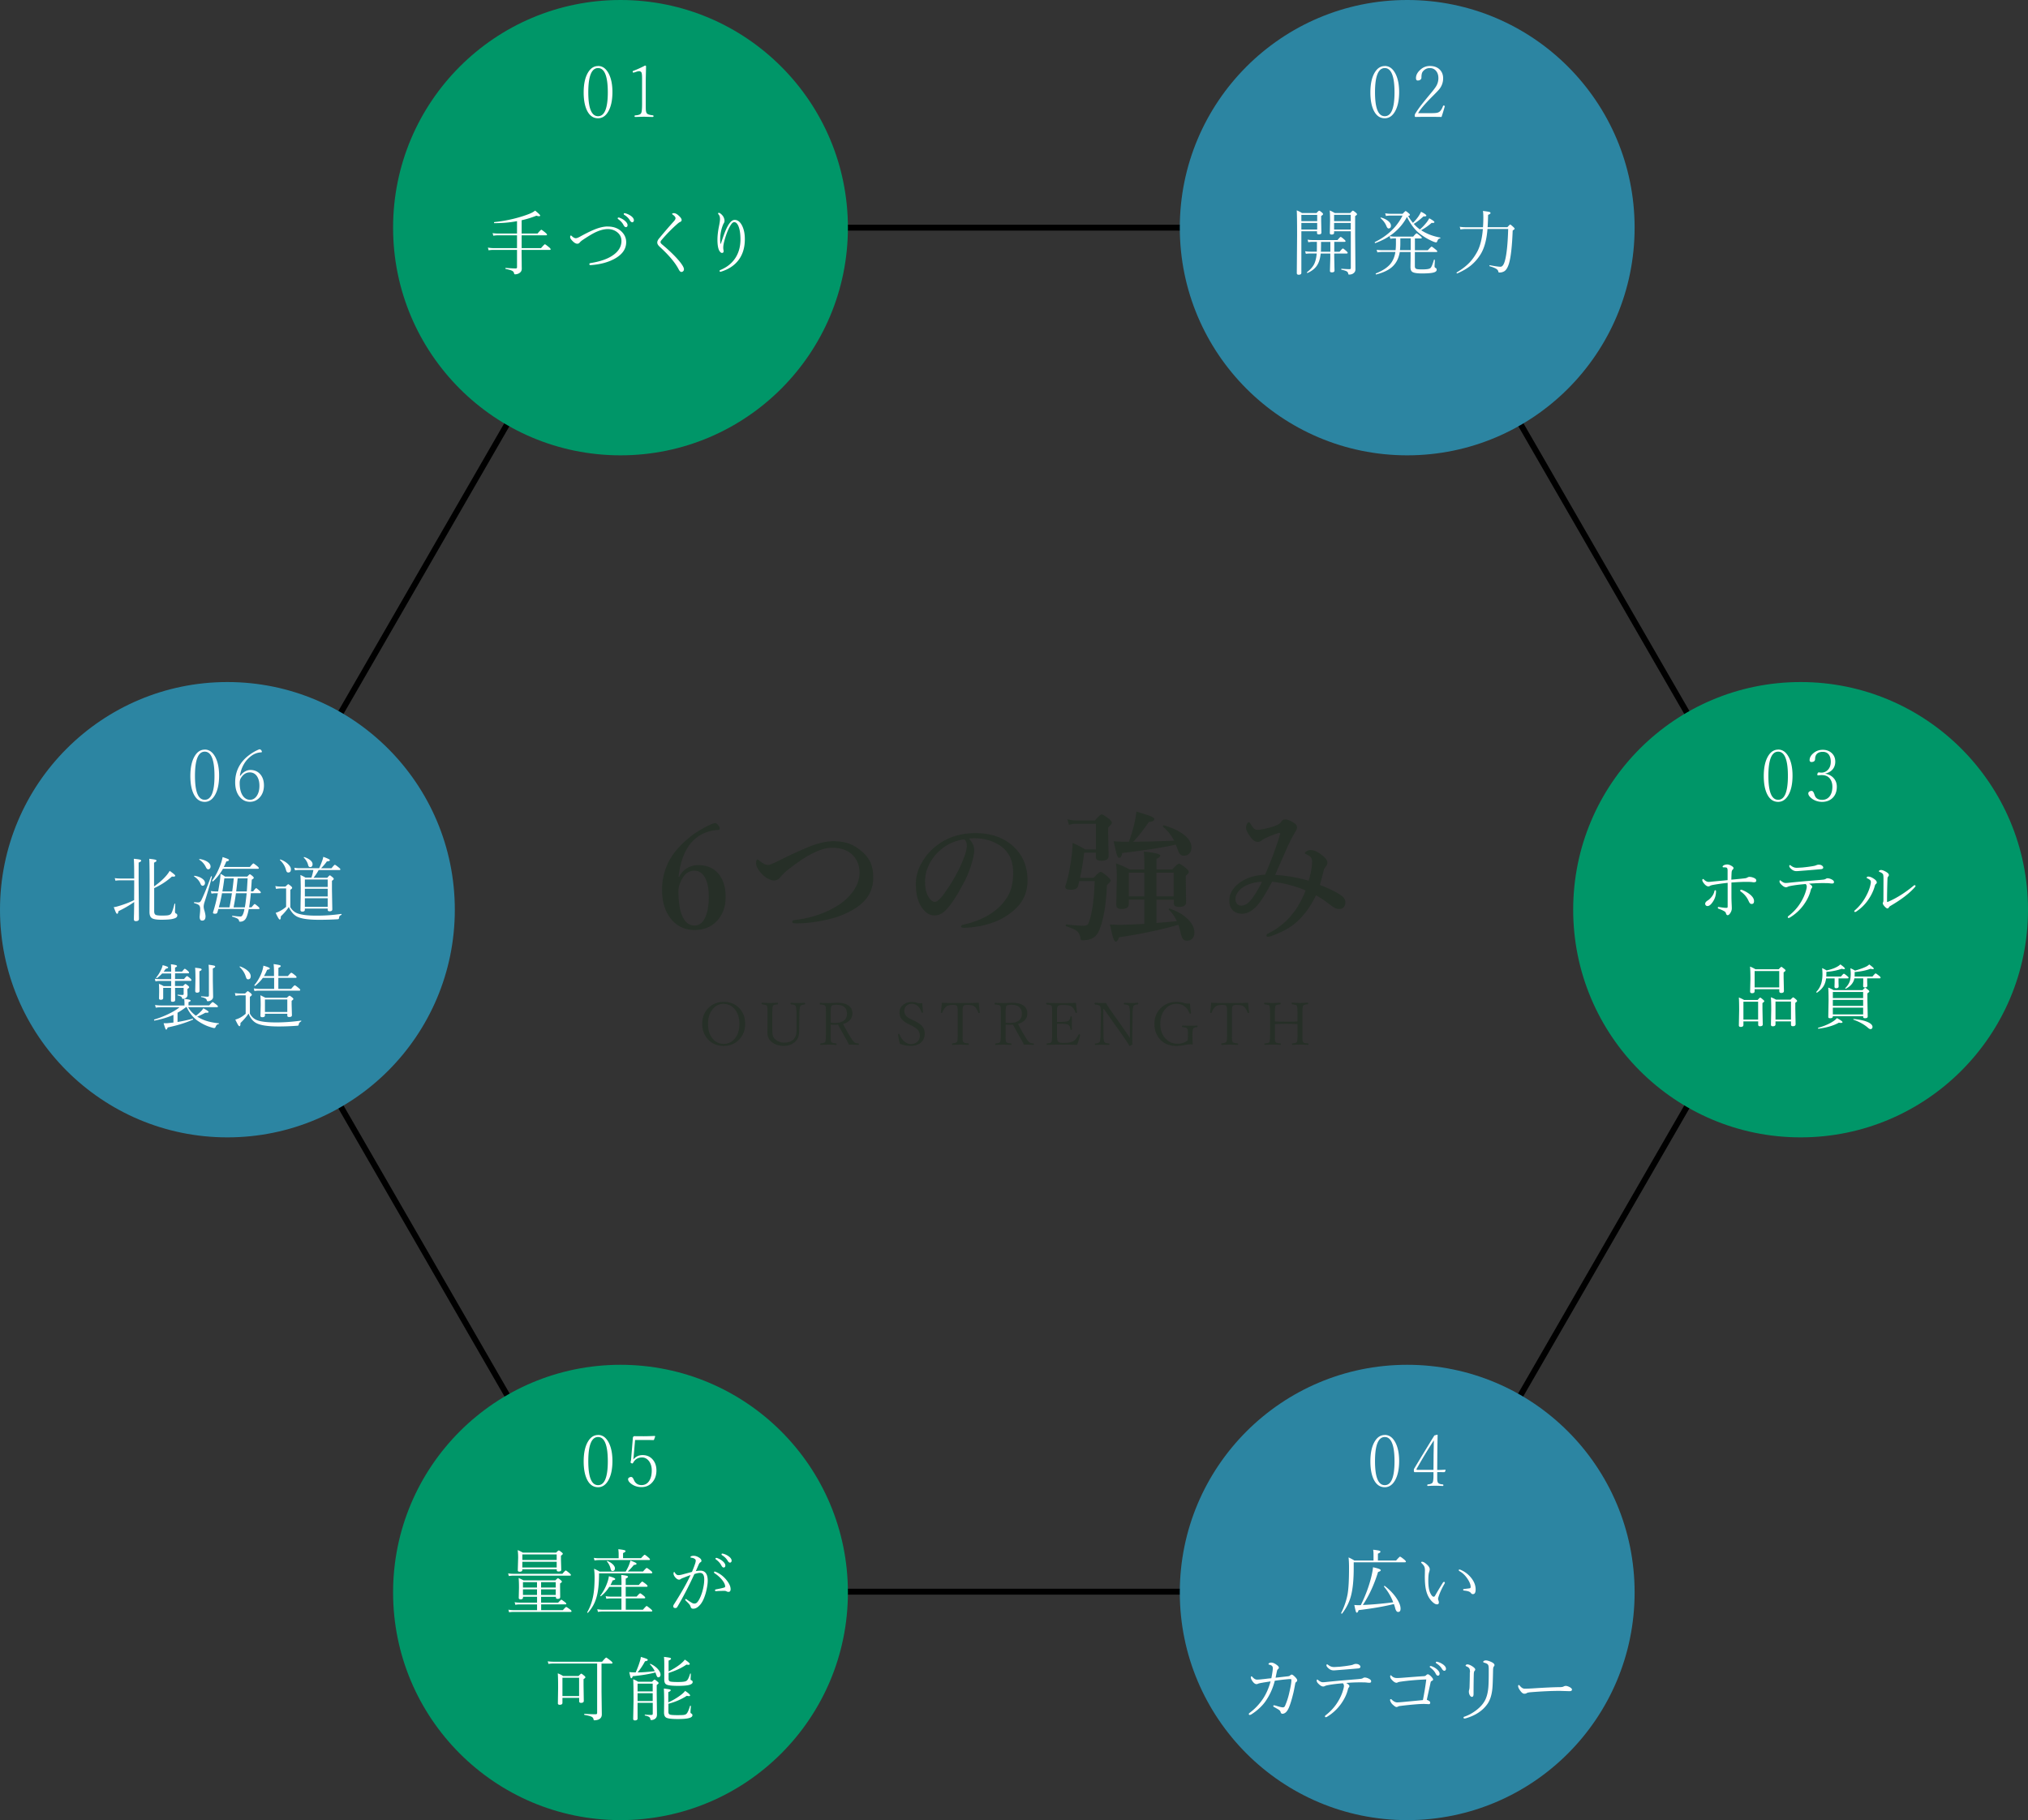 <svg id="_イヤー_2" xmlns="http://www.w3.org/2000/svg" viewBox="0 0 342 307"><rect x="0" y="0" width="342" height="307" fill="#333333" stroke="none"/><defs><style>.cls-1{fill:#2c85a2}.cls-5{fill:#009668}</style></defs><g id="design"><path fill="none" stroke="#000" stroke-miterlimit="10" d="M104.64 38.4L38.31 153.44l66.33 115.03h132.67l66.34-115.03L237.31 38.4H104.64z"/><ellipse class="cls-1" cx="237.31" cy="38.4" rx="38.35" ry="38.4"/><ellipse class="cls-5" cx="303.65" cy="153.44" rx="38.35" ry="38.4"/><ellipse class="cls-5" cx="104.64" cy="38.4" rx="38.35" ry="38.4"/><ellipse class="cls-1" cx="237.31" cy="268.6" rx="38.35" ry="38.4"/><ellipse class="cls-5" cx="104.64" cy="268.6" rx="38.35" ry="38.4"/><ellipse class="cls-1" cx="38.35" cy="153.44" rx="38.35" ry="38.4"/><path d="M222.13 39.01h-2.67v7c.01.22-.14.33-.46.33-.21 0-.31-.1-.31-.29l.05-6.4c0-2.27-.02-3.66-.06-4.17.34.14.63.29.88.45h2.46c.23-.26.37-.39.43-.39.08 0 .24.1.48.31.13.11.19.2.19.27s-.11.18-.32.31v.8l.04 2.01c0 .2-.15.3-.45.3-.19 0-.29-.08-.29-.25V39zm0-1.71v-1.06h-2.67v1.06h2.67zm0 1.41V37.6h-2.67v1.11h2.67zm2.88 2.09v1.66h.9c.3-.37.49-.55.56-.55.05 0 .24.14.57.43.15.13.23.23.23.3 0 .08-.05.12-.16.12H225v.48l.05 2.39c0 .21-.15.31-.45.31-.21 0-.32-.08-.32-.25l.06-2.21v-.72h-1.62c-.09.91-.32 1.62-.71 2.14-.34.46-.84.84-1.5 1.14h-.02c-.06 0-.09-.03-.09-.1 0-.02 0-.03.02-.04.57-.43.98-.9 1.22-1.4.21-.45.35-1.04.41-1.75h-1c-.26 0-.54.02-.83.06l-.12-.43c.31.05.62.07.94.07h1.03c0-.17.01-.44.01-.83v-.83h-.71c-.23 0-.48.02-.74.07l-.12-.44c.28.05.56.07.85.07h4.2c.29-.35.46-.53.53-.53s.27.14.6.43c.14.13.22.22.22.28 0 .08-.05.12-.16.12h-1.74zm-.66 1.66V40.8h-1.57c0 .5 0 .87-.01 1.11 0 .13 0 .31-.02.55h1.6zm3.44-3.45h-2.81v.25c0 .2-.14.3-.42.3-.2 0-.3-.08-.3-.25l.04-2.09c0-.81-.02-1.38-.06-1.72.32.13.61.28.85.43h2.61c.25-.27.39-.4.44-.4.06 0 .23.11.5.33.14.13.21.22.21.28 0 .07-.11.18-.32.31v3.17l.05 5.82c0 .3-.14.54-.42.71-.17.11-.38.16-.63.16-.06 0-.1 0-.12-.03-.02-.02-.04-.07-.05-.15a.523.523 0 00-.29-.38c-.17-.09-.45-.18-.83-.25-.03 0-.05-.04-.05-.08 0-.07.02-.1.06-.09.57.05 1.03.07 1.36.07.13 0 .19-.07.19-.22V39zm0-1.71v-1.07h-2.81v1.07h2.81zm0 1.41V37.6h-2.81v1.11h2.81zm11.68-.03c.36-.3.72-.68 1.09-1.14.18-.22.33-.46.47-.72.58.32.87.53.87.64 0 .09-.09.14-.28.14-.05 0-.12 0-.19-.01-.59.52-1.18.93-1.77 1.23.14.1.25.17.33.21.8.48 1.76.83 2.88 1.04.03 0 .05.02.05.05 0 .04-.02.06-.06.08-.14.04-.25.09-.32.17-.06.07-.12.19-.18.35-.03.11-.1.16-.19.16s-.23-.04-.41-.11c-.82-.34-1.6-.79-2.35-1.37-.8-.62-1.51-1.55-2.14-2.81a8.808 8.808 0 01-2.35 2.8c-.82.64-1.81 1.18-2.98 1.61h-.02c-.05 0-.08-.04-.08-.12 0-.03 0-.04.02-.05 2.14-1.06 3.7-2.55 4.67-4.47h-1.9c-.36 0-.66.02-.91.07l-.12-.45c.3.05.64.08 1.01.08h1.93c.29-.3.45-.46.5-.46.06 0 .25.13.56.4.11.09.17.18.17.25s-.1.14-.3.19c.27.45.54.83.81 1.15.38-.37.71-.76.98-1.17.18-.29.31-.52.38-.7.6.29.9.51.9.65 0 .09-.12.13-.36.13h-.13c-.6.55-1.14.97-1.63 1.26.3.35.65.66 1.04.95zm-3.41 3.81c-.18 1.1-.62 1.95-1.34 2.57-.61.53-1.49.94-2.63 1.23-.06.01-.09-.03-.09-.12 0-.03.01-.05.04-.06 1.09-.43 1.88-.95 2.4-1.55.45-.54.75-1.23.88-2.06h-2.14c-.31 0-.61.02-.9.07l-.12-.44c.34.05.68.07 1.02.07h2.17c.04-.38.06-.74.06-1.08v-.91h-.22c-.24 0-.48.02-.72.06l-.12-.44c.31.05.59.08.84.08h3.13c.32-.38.52-.56.57-.56s.27.15.63.45c.17.14.25.24.25.3 0 .08-.05.12-.16.12h-1v1.99h2.17c.37-.41.59-.61.64-.61.07 0 .29.16.67.47.19.15.29.26.29.33s-.05.11-.16.11h-3.62v2.38c0 .25.08.4.24.46.15.06.48.09.98.09.76 0 1.22-.07 1.4-.22.18-.15.37-.61.59-1.38.01-.03.04-.04.07-.04.06 0 .09.02.09.07 0 .04 0 .24-.03.6-.01.22-.02.38-.02.46 0 .12.06.21.17.26.13.06.19.16.19.31 0 .22-.18.38-.55.47-.37.1-1.02.15-1.93.15-.84 0-1.39-.09-1.64-.27-.2-.14-.3-.41-.3-.8l.02-1.6v-.94h-1.85zm-3.24-5.71s-.01-.02-.01-.03c0-.04.03-.06.08-.06h.01c.56.16.99.39 1.3.67.25.23.37.47.37.7 0 .31-.14.47-.41.47-.13 0-.24-.13-.35-.39-.19-.48-.52-.93-1-1.36zm3.27 5.41h1.81V40.2h-1.75v.91c0 .34-.02.7-.06 1.08zm14-3.88c.04-.56.06-1.08.06-1.57s-.02-.88-.07-1.16c.6.07.97.13 1.12.18.11.04.16.09.16.18 0 .1-.14.2-.41.3-.01.82-.04 1.51-.08 2.08h3.34c.26-.3.42-.45.47-.45.05 0 .23.14.52.41.15.14.23.24.23.3s-.11.16-.33.3c-.1 2.59-.3 4.4-.59 5.44-.2.72-.46 1.18-.79 1.41-.25.16-.54.24-.87.24-.1 0-.15-.05-.17-.15-.03-.18-.14-.34-.35-.47-.22-.14-.58-.29-1.1-.44-.03-.01-.05-.04-.05-.09 0-.07.02-.1.06-.09.9.18 1.5.26 1.8.26.33 0 .58-.36.77-1.09.28-1.06.46-2.82.53-5.28h-3.49c-.14 1.82-.53 3.25-1.17 4.28-.48.77-1.05 1.41-1.7 1.93-.61.48-1.35.91-2.24 1.29h-.01c-.06 0-.09-.04-.09-.12 0-.02 0-.04.02-.05.89-.53 1.63-1.1 2.21-1.72.49-.53.92-1.15 1.29-1.85.47-.91.78-2.16.91-3.75h-2.81c-.41 0-.73.03-.97.08l-.12-.46c.29.05.65.08 1.09.08h2.83zm-18.46 224.9v-.96c0-.34-.02-.62-.06-.86.53.06.89.12 1.05.17.12.04.18.1.18.16 0 .11-.14.22-.43.33v1.16h3.07c.38-.43.6-.65.65-.65.08 0 .32.16.72.49.18.15.28.27.28.35 0 .07-.06.11-.17.11h-8.63v.96c0 1.9-.14 3.42-.43 4.58-.27 1.1-.78 2.13-1.52 3.1-.01.02-.03.02-.06.02-.07 0-.11-.03-.11-.08v-.02c.52-1.04.87-2.07 1.07-3.09.18-.96.26-2.47.26-4.54 0-.71-.03-1.29-.08-1.75.34.15.66.32.98.52h3.22zm3.44 7.34c-1.64.41-3.62.75-5.95 1.03-.1.29-.2.43-.3.43-.07 0-.13-.07-.18-.22-.05-.16-.13-.52-.25-1.08.31.03.6.04.87.04l.23-.02c.84-1.7 1.44-3.36 1.81-4.96.15-.67.23-1.14.24-1.42.87.18 1.31.35 1.31.5 0 .11-.15.21-.45.29-.66 2.14-1.52 4-2.57 5.57 1.52-.06 3.23-.21 5.12-.45a9.057 9.057 0 00-1.55-2.64c0-.01-.01-.02-.01-.03 0-.06.04-.09.11-.09.02 0 .03 0 .04.01.86.67 1.54 1.39 2.03 2.16.41.64.62 1.2.62 1.67 0 .37-.14.55-.42.55-.21 0-.38-.22-.49-.65-.04-.16-.11-.4-.22-.71zm7.23.05c-.22 0-.49-.16-.81-.48-.5-.5-.84-1.16-1.02-1.99-.13-.59-.19-1.35-.19-2.29l.02-.99c0-.27-.04-.48-.12-.65-.07-.15-.21-.32-.41-.51-.07-.07-.11-.12-.11-.16 0-.07.06-.11.17-.11.18 0 .42.13.72.39.37.32.56.61.56.87 0 .13-.04.3-.11.52-.09.27-.13.74-.13 1.42 0 .91.11 1.59.32 2.05.21.43.4.65.59.65.09 0 .17-.06.24-.19.33-.59.77-1.32 1.31-2.18.05-.09.12-.13.2-.13.09 0 .13.04.13.12 0 .05-.02.12-.07.21-.41.71-.73 1.39-.95 2.04-.08.24-.12.39-.12.45 0 .11.02.2.05.28.05.11.08.23.08.38 0 .21-.12.31-.35.31zm3.71-5.78c0-.06.04-.09.13-.09.04 0 .08 0 .12.03.78.32 1.42.82 1.92 1.48.45.6.67 1.21.67 1.85 0 .53-.15.79-.46.79-.13 0-.24-.05-.31-.16-.09-.13-.23-.22-.4-.29-.16-.06-.42-.11-.78-.15-.11-.01-.16-.06-.16-.16 0-.06.06-.09.18-.11.47-.05.77-.09.91-.11.12-.02.18-.09.18-.22 0-.43-.21-.94-.62-1.51-.37-.52-.79-.91-1.27-1.17-.08-.05-.12-.11-.12-.18zm-30.91 18.16c1.12-.13 1.81-.21 2.09-.24.17-.02.28-.05.33-.11.14-.12.25-.18.31-.18.12 0 .33.15.62.45.21.22.31.39.31.52 0 .11-.06.21-.19.3-.08.05-.13.15-.15.3-.15.8-.25 1.33-.32 1.58-.25 1.03-.49 1.83-.74 2.42-.3.7-.67 1.04-1.1 1.04-.16 0-.27-.12-.32-.35-.03-.11-.14-.23-.33-.36-.36-.21-.61-.36-.76-.43-.08-.04-.12-.09-.12-.16 0-.09.04-.13.12-.13.02 0 .13.02.32.07.6.19.98.28 1.16.28s.3-.08.37-.24c.33-.75.59-1.56.77-2.44.21-.89.31-1.53.31-1.92 0-.11-.04-.17-.13-.17-.15 0-.3 0-.47.02-.81.07-1.54.16-2.2.26-.3 1.19-.78 2.29-1.44 3.28-.3.47-.7.93-1.19 1.38-.42.39-.86.72-1.3 1-.12.07-.22.11-.3.11-.1 0-.15-.06-.15-.17 0-.05.06-.12.17-.21.87-.65 1.61-1.44 2.22-2.35.55-.83.98-1.81 1.28-2.93-.8.13-1.24.19-1.31.21-.42.07-.68.13-.77.17-.11.05-.21.08-.28.08-.23 0-.45-.15-.67-.46-.2-.28-.3-.5-.3-.67 0-.12.04-.18.12-.18.04 0 .1.05.19.15.25.27.49.4.74.4.18 0 .46-.02.83-.06.17-.02.44-.04.8-.09.31-.04.57-.06.78-.08.17-.88.25-1.45.25-1.7a.51.51 0 00-.2-.43 1.16 1.16 0 00-.41-.16c-.08-.02-.12-.05-.12-.11 0-.07.06-.13.17-.18.09-.04.19-.06.28-.06.23 0 .49.09.78.28.34.22.52.41.52.59 0 .07-.06.16-.18.26-.06.06-.1.14-.13.23-.14.64-.22 1.05-.25 1.21zm11.34.94c-.89.07-1.68.16-2.38.29-.34.06-.54.12-.62.17a.61.61 0 01-.3.08c-.21 0-.44-.12-.69-.36-.27-.23-.4-.43-.4-.6 0-.14.03-.21.09-.21.03 0 .07.02.11.05.31.27.58.4.81.4.18 0 .37-.01.59-.04.69-.07 1.67-.17 2.94-.28l1.44-.12c.5-.04.92-.07 1.26-.11.25-.02.42-.06.52-.12.12-.08.23-.12.33-.12.24 0 .51.08.8.25.19.11.29.24.29.38 0 .17-.09.25-.28.25-.1 0-.24 0-.44-.03-.18-.02-.32-.03-.43-.03-.2 0-.41-.01-.62-.01s-.42 0-.63.01c-.49 0-1.09.04-1.81.09.36.21.54.39.54.54 0 .06-.02.12-.07.19-.08.1-.13.18-.15.25-.21.91-.63 1.78-1.24 2.62a7.84 7.84 0 01-2.31 2.11.43.43 0 01-.22.07c-.09 0-.13-.05-.13-.15 0-.06.04-.12.12-.18.84-.65 1.51-1.39 2.01-2.2.48-.76.82-1.55 1.02-2.38.03-.14.05-.26.05-.36 0-.19-.07-.35-.2-.47zm-1.55-2.74c.15 0 .48-.02 1-.05.61-.06 1.15-.13 1.64-.21.32-.05.55-.1.67-.16.17-.07.32-.11.43-.11.23 0 .4.04.53.12.18.12.26.24.26.36 0 .16-.12.25-.36.28-.78.07-1.92.17-3.39.28-.34.03-.59.05-.77.05-.29 0-.55-.09-.78-.28-.29-.23-.43-.43-.43-.57 0-.11.04-.17.13-.17.02 0 .07.03.15.09.31.24.61.36.91.36zm15.64 2.09c-1.6.06-3.08.19-4.43.39-.18.03-.32.07-.41.12-.05.03-.12.05-.19.05-.22 0-.49-.17-.8-.52-.18-.19-.26-.37-.26-.55 0-.13.03-.19.09-.19.04 0 .1.04.18.13.23.22.52.33.87.33.31 0 .64-.02 1.01-.05 1.64-.13 2.8-.22 3.48-.26.2-.01.33-.05.4-.13.13-.13.24-.19.32-.19.12 0 .29.11.51.32.25.26.38.45.38.58 0 .07-.08.15-.23.22-.11.05-.18.13-.19.23-.05.24-.16.76-.34 1.56-.13.58-.23 1.05-.3 1.4.38.14.57.29.57.47s-.08.26-.23.26l-.77-.04c-.39 0-.83.02-1.33.06-.86.07-1.77.16-2.72.28-.17.02-.29.05-.36.1-.09.05-.19.08-.29.08-.13 0-.35-.15-.67-.45-.12-.11-.21-.24-.29-.4-.07-.13-.11-.24-.11-.32 0-.11.05-.16.15-.16.04 0 .11.05.2.15.3.27.59.4.84.4.13 0 .47-.02 1.02-.07 1.13-.11 2.24-.21 3.33-.32.24-1.22.43-2.38.57-3.5zm.72-2.26c.06 0 .1 0 .12.01.36.13.66.29.88.48.34.28.52.54.52.78s-.1.35-.3.35c-.13 0-.26-.13-.39-.4-.18-.35-.48-.67-.89-.97-.05-.04-.07-.07-.07-.12 0-.09.04-.13.13-.13zm1.01-.74s.11.01.19.04c.29.08.58.21.86.4.36.25.54.51.54.77 0 .1-.03.18-.1.25a.25.25 0 01-.18.08c-.13 0-.27-.11-.4-.32-.21-.37-.54-.69-.98-.96-.03-.02-.05-.06-.05-.12 0-.08.04-.12.12-.12zm8.79 1.05c0-.28-.05-.48-.16-.59-.09-.11-.29-.2-.6-.29-.11-.02-.16-.07-.16-.15 0-.06.05-.12.16-.17.09-.04.19-.06.29-.06.21 0 .5.08.86.24.39.17.59.36.59.55 0 .08-.04.16-.11.24-.08.08-.12.28-.13.6-.03 1.66-.07 2.71-.12 3.15-.11 1.08-.39 1.94-.84 2.58-.78 1.11-1.98 1.92-3.62 2.4-.12.02-.2.04-.23.04-.11 0-.17-.05-.17-.15 0-.08.04-.13.12-.15.75-.25 1.46-.65 2.13-1.18.59-.47 1.02-.96 1.31-1.47.34-.6.55-1.39.63-2.39.04-.57.06-1.3.06-2.19v-1.01zm-3.15.76c0-.34-.04-.56-.11-.66-.09-.14-.25-.26-.47-.35-.11-.04-.16-.08-.16-.13 0-.06.04-.11.12-.16a.27.27 0 01.16-.05c.23 0 .51.11.84.32.34.22.5.41.5.55 0 .08-.04.16-.12.24-.07.07-.11.25-.12.53-.02.72-.04 1.84-.04 3.35 0 .33-.09.49-.28.49-.13 0-.25-.1-.36-.29a1.177 1.177 0 01-.1-.91c.03-.11.05-.23.06-.36.03-.87.05-1.73.05-2.59zm17.2 2.89c0 .18-.14.28-.41.28l-1.65-.05c-1.44 0-3.09.08-4.96.23-.32.03-.54.08-.64.16-.09.06-.22.09-.39.09-.22 0-.47-.2-.74-.6-.19-.28-.29-.5-.29-.68 0-.13.03-.19.09-.19.07 0 .14.05.22.16.25.3.51.46.79.46.4 0 .95-.02 1.66-.07 1.78-.11 3.21-.18 4.31-.19.27 0 .48-.04.62-.12a.74.74 0 01.36-.09c.11 0 .26.04.46.12.38.17.57.34.57.52zM22.63 152.14c-.87.61-1.76 1.12-2.65 1.54-.05.3-.12.45-.22.45-.07 0-.13-.07-.21-.21-.07-.14-.19-.45-.37-.91.21-.02.46-.07.74-.16.97-.28 1.87-.62 2.7-1.03 0-.5.01-1.44.01-2.8v-.54h-2.27c-.33 0-.63.02-.89.07l-.12-.44c.32.05.66.07 1.01.07h2.27c0-1.85-.02-2.96-.07-3.33.56.05.91.11 1.07.15.12.04.18.09.18.17 0 .1-.14.21-.43.32v3.38l.05 6.12c0 .25-.17.38-.52.38-.22 0-.33-.1-.33-.3 0-.07 0-.39.02-.98l.03-1.95zM26 149.5c.85-.6 1.54-1.21 2.07-1.84.25-.3.43-.56.54-.77.62.43.94.7.94.81s-.1.16-.3.16c-.07 0-.15 0-.25-.02-.9.81-1.9 1.46-3 1.96v3.91c0 .31.09.51.26.6.17.08.52.12 1.05.12s.87-.02 1.07-.06c.17-.04.31-.1.41-.19.18-.17.39-.74.63-1.72.01-.03.03-.04.06-.04.05 0 .07.02.07.07-.02.82-.04 1.24-.04 1.26 0 .18.06.29.17.33.14.05.22.16.22.32 0 .27-.21.45-.64.55-.36.12-1.05.18-2.09.18-.81 0-1.34-.1-1.6-.3-.24-.18-.36-.52-.36-1.01l.02-4.42c0-2.55-.02-4.07-.06-4.55.58.07.94.12 1.07.17.1.04.15.09.15.16 0 .1-.14.2-.41.32v4zm9.58-1.66s.02-.04.05-.04c.07 0 .1.03.1.08v.02a68.69 68.69 0 01-1.25 4.3c-.09.28-.13.52-.13.71 0 .21.05.48.16.8.1.4.15.68.15.84 0 .49-.19.73-.57.73-.28 0-.42-.21-.42-.64 0-.04 0-.12.02-.23.01-.14.02-.22.02-.25.04-.34.05-.62.05-.85 0-.3-.07-.52-.22-.65-.14-.12-.39-.23-.77-.33-.03 0-.05-.03-.05-.08 0-.07.02-.1.06-.09.25.04.46.05.62.05.13 0 .23-.02.3-.06.09-.06.18-.17.26-.33.48-.99 1.02-2.32 1.62-3.99zm-2.82.01s-.03-.03-.03-.05c0-.06.03-.09.09-.08.54.08.98.25 1.32.51.29.22.43.44.43.69 0 .15-.04.27-.13.36-.07.08-.16.12-.26.12-.16 0-.29-.12-.38-.37-.21-.47-.55-.87-1.04-1.18zm.87-2.83s-.03-.03-.03-.05c0-.07.03-.09.09-.08.58.1 1.04.28 1.38.53.29.22.44.47.44.74 0 .15-.05.27-.14.36-.07.07-.16.11-.26.11-.14 0-.27-.12-.39-.37-.25-.52-.61-.93-1.09-1.24zm3.19 8.32c-.06.23-.12.41-.16.55-.04.15-.16.23-.38.23-.24 0-.36-.05-.36-.16 0-.05.01-.12.04-.19.29-.91.55-1.94.78-3.11h-.36c-.22 0-.46.02-.71.07l-.12-.44c.34.05.62.07.84.07h.4c.04-.22.09-.51.15-.88.13-.73.22-1.42.25-2.09.2.09.45.24.76.46h3.75c.24-.26.38-.39.43-.39.06 0 .21.1.46.31.14.14.21.23.21.29 0 .08-.11.18-.34.31a92.4 92.4 0 01-.14 1.98h.37c.28-.37.45-.55.51-.55.04 0 .23.14.56.43.14.12.22.22.22.3s-.05.12-.16.12H42.3c-.06.82-.16 1.61-.29 2.38h.41c.3-.37.47-.55.52-.55.06 0 .26.14.59.43.15.13.23.23.23.31 0 .07-.05.11-.16.11h-1.65c-.15.81-.33 1.37-.54 1.67-.21.3-.52.46-.91.46-.07 0-.12-.01-.14-.04-.02-.02-.04-.06-.05-.13-.02-.14-.12-.26-.29-.36-.16-.09-.44-.2-.83-.31-.03-.01-.04-.04-.04-.08 0-.06.02-.09.06-.08.63.09 1.09.13 1.37.13.26 0 .48-.41.64-1.23v-.04h-4.41zm.94-7.11h4.38c.34-.4.53-.6.59-.6.05 0 .28.16.67.48.17.14.25.25.25.32s-.05.11-.16.11H37.6c-.48.84-1.03 1.54-1.67 2.11-.01 0-.02.01-.04.01-.07 0-.11-.04-.11-.11v-.03c.55-.72 1.02-1.64 1.43-2.75.16-.45.27-.85.33-1.21.48.16.79.27.91.33.11.05.16.11.16.17 0 .12-.15.2-.44.23-.14.34-.28.65-.43.93zm-.86 6.81h1.8c.14-.7.28-1.5.41-2.38h-1.67c-.14.81-.32 1.6-.54 2.38zm2.52-4.89h-1.59c-.09.75-.2 1.49-.33 2.21h1.66c.09-.63.18-1.37.26-2.21zm1.87 4.89c.08-.45.13-.79.15-1.01.04-.3.09-.76.16-1.37h-1.81c-.11.79-.24 1.59-.4 2.38h1.9zm.33-2.68c.05-.63.09-1.37.14-2.21h-1.68c-.08.77-.16 1.5-.25 2.21h1.79zm15.92 3.8s.07.02.07.08c0 .03-.01.05-.04.07-.16.08-.26.15-.3.21-.05.06-.07.14-.08.25-.02.11-.04.19-.07.22-.03.03-.08.05-.17.06-1.03.06-2.08.09-3.15.09-1.96 0-3.27-.22-3.92-.66-.48-.32-.87-.82-1.18-1.5-.29.47-.73.99-1.34 1.58 0 .36-.06.54-.18.54s-.35-.38-.69-1.14c.22-.06.43-.14.63-.25.4-.2.78-.45 1.13-.76v-3.1h-.83c-.32 0-.61.03-.87.08l-.12-.48c.29.06.62.09.98.09h.73c.26-.27.42-.4.46-.4.06 0 .22.11.48.33.13.11.19.21.19.29 0 .07-.1.18-.31.32v2.94c.3.48.67.81 1.1.99.68.29 1.78.43 3.3.43s2.82-.1 4.14-.29zm-10.33-9.1s-.01-.02-.01-.03c0-.04.03-.06.08-.06h.02c.56.21 1.01.49 1.34.84.28.29.42.56.42.81 0 .36-.15.54-.44.54-.12 0-.21-.04-.26-.12-.05-.07-.1-.19-.15-.38-.16-.59-.5-1.12-1-1.6zm5.3 2.98c.14-.39.25-.83.34-1.3h-2.32c-.3 0-.56.02-.78.06l-.12-.44c.29.05.59.08.9.08h3.29c.2-.41.37-.85.54-1.32.08-.22.13-.42.16-.6.74.27 1.11.45 1.11.56 0 .12-.17.19-.51.21-.25.37-.58.76-.98 1.16h1.76c.31-.39.5-.59.57-.59.06 0 .28.15.65.45.18.14.28.25.28.32 0 .08-.06.12-.17.12h-3.49c-.25.46-.54.89-.86 1.3h2.31c.23-.27.38-.41.44-.41.04 0 .2.11.47.34.12.1.18.19.18.26 0 .09-.1.19-.3.32V150l.06 3.38c0 .22-.15.33-.46.33-.21 0-.32-.09-.32-.28v-.18h-3.85v.19c0 .22-.14.32-.42.32-.21 0-.32-.09-.32-.28l.05-3.03c0-1.43-.02-2.39-.06-2.87.38.17.67.32.86.45h1zm-1.28-3.37s-.01-.02-.01-.04c0-.05.03-.07.08-.07h.02c.49.16.85.37 1.1.61.2.2.29.39.29.6 0 .16-.04.28-.12.37-.07.07-.16.11-.26.11s-.19-.03-.25-.09a.698.698 0 01-.13-.31c-.11-.42-.35-.82-.71-1.19zm4.03 4.93v-1.26h-3.85v1.26h3.85zm-3.85.3v1.31h3.85v-1.31h-3.85zm0 1.61v1.45h3.85v-1.45h-3.85zm-21.5 20.87c.82-.13 1.68-.32 2.57-.55.05 0 .08.02.08.09 0 .03 0 .05-.03.06-1.21.54-2.63.98-4.26 1.32-.07.24-.15.36-.24.36-.05 0-.11-.07-.16-.21-.05-.14-.15-.43-.28-.86h.25c.17 0 .36 0 .57-.03l.84-.09v-1.3c-.92.42-1.98.74-3.19.97-.05 0-.08-.03-.08-.12 0-.04.01-.06.04-.06.89-.27 1.73-.6 2.53-1 .71-.35 1.29-.71 1.73-1.07h-3.16c-.29 0-.57.02-.85.07l-.12-.45c.36.05.68.08.97.08h3.99v-.39c0-.24-.02-.48-.05-.72.48.05.79.1.94.16.1.04.15.09.15.15 0 .07-.12.15-.36.24v.55h3.49c.32-.38.52-.56.58-.56s.27.14.63.43c.18.14.26.24.26.31 0 .08-.05.12-.16.12h-4.86c.29.54.73 1.02 1.31 1.44.27-.2.57-.46.9-.79.15-.16.27-.32.35-.47.59.32.89.52.89.62s-.12.14-.37.14c-.05 0-.12 0-.18-.01-.47.27-.93.49-1.38.66.27.16.48.28.63.35.77.39 1.77.65 3.02.78.03 0 .04.02.04.05 0 .04-.02.06-.05.06-.15.04-.26.09-.33.16s-.14.18-.21.35c-.04.12-.12.18-.23.18-.09 0-.3-.05-.63-.16-.71-.21-1.41-.56-2.12-1.04-.79-.55-1.42-1.33-1.89-2.33h-.11c-.48.36-.95.68-1.43.94v1.54zm-1.04-6.06v-.87h-1.89c-.25 0-.5.02-.76.07l-.11-.44c.27.05.55.07.86.07h1.9v-.96h-1.52c-.21.24-.51.5-.87.78-.01 0-.03.01-.04.01-.06 0-.09-.03-.09-.09 0-.01 0-.02.01-.04.28-.33.54-.74.77-1.21.14-.29.25-.57.3-.85.62.16.93.3.93.39s-.14.17-.42.22c-.14.22-.26.38-.34.48h1.27c0-.58-.02-.99-.05-1.24.45.05.75.11.88.16.1.04.15.09.15.15 0 .08-.11.16-.33.25v.67h1.19c.24-.31.39-.47.45-.47s.24.12.53.37c.13.11.19.21.19.29 0 .07-.05.11-.15.11h-2.21v.96h1.51c.28-.34.45-.5.5-.5.06 0 .25.13.56.4.13.12.19.22.19.3 0 .07-.05.11-.16.11h-2.61v.87h1.35c.22-.23.35-.35.4-.35.07 0 .22.1.46.3.12.1.18.19.18.25 0 .07-.1.17-.3.31v.23l.02.73c0 .26-.1.44-.3.55-.15.1-.32.15-.49.15-.07 0-.12-.05-.14-.15a.335.335 0 00-.18-.25c-.08-.04-.25-.1-.52-.17-.03 0-.05-.03-.05-.08s.02-.07.06-.06c.35.04.61.05.78.05.13 0 .19-.05.19-.16v-1.04h-1.45l.02 2.03c0 .22-.14.32-.43.32-.12 0-.2-.02-.23-.06-.04-.04-.05-.11-.05-.21l.02-2.08h-1.33v1.72c0 .19-.14.29-.41.29-.19 0-.29-.08-.29-.24l.02-1.11c0-.51-.01-.95-.04-1.34.24.09.51.22.8.39h1.25zm4.76-2.5v.97l.02 2.32c0 .22-.14.32-.42.32-.21 0-.31-.1-.31-.29l.04-2.05c0-.93-.02-1.55-.06-1.86.51.05.83.1.95.14.1.04.15.09.15.16 0 .09-.12.19-.37.29zm2.26-.48v2.05l.05 2.72c0 .25-.11.45-.33.59-.17.12-.36.18-.57.18-.09 0-.15-.06-.17-.17-.04-.25-.34-.42-.91-.53-.04 0-.05-.04-.05-.08 0-.05.02-.07.05-.06.53.05.89.07 1.06.07.14 0 .21-.07.21-.21v-3.58c0-.72-.02-1.25-.06-1.6.51.06.83.12.97.16.1.04.15.09.15.16 0 .09-.13.19-.39.3zm14.86 8.8s.06.01.06.06c0 .04-.02.07-.05.09-.22.12-.34.27-.37.45-.01.12-.04.19-.08.22s-.1.05-.21.05c-1.04.08-2.08.12-3.1.12-1.95 0-3.26-.22-3.94-.66-.5-.32-.88-.83-1.14-1.52-.34.51-.8 1.05-1.37 1.6v.09c0 .3-.06.45-.17.45-.06 0-.14-.08-.24-.23-.09-.14-.24-.44-.46-.89.21-.05.45-.14.7-.26.36-.18.71-.42 1.05-.72v-3.11h-.83c-.35 0-.64.03-.87.09l-.12-.47c.3.05.63.07.98.07h.74c.26-.27.42-.4.46-.4.04 0 .21.12.49.35.13.12.19.21.19.28 0 .07-.11.18-.33.33v2.83c.27.51.63.86 1.11 1.07.63.28 1.74.42 3.33.42 1.31 0 2.69-.1 4.14-.3zm-10.34-9.04s-.01-.02-.01-.03c0-.04.03-.06.08-.06h.02c.6.22 1.06.5 1.38.83.27.27.4.55.4.82 0 .34-.15.52-.45.52-.1 0-.18-.04-.24-.12-.05-.07-.1-.2-.16-.39-.18-.57-.52-1.09-1.02-1.57zm5.82 3.69v-1.86h-1.9c-.3.44-.73.88-1.28 1.34 0 0-.02.01-.04.01-.07 0-.11-.03-.11-.1 0-.01 0-.02.01-.04.51-.61.92-1.31 1.21-2.09.15-.39.25-.78.3-1.17.72.2 1.08.35 1.08.47 0 .1-.15.17-.45.22-.17.4-.35.75-.54 1.06h1.7v-.47c0-.66-.02-1.17-.07-1.55.52.07.86.13 1.03.18.12.04.18.09.18.15 0 .09-.13.19-.4.31v1.38h1.6c.32-.38.51-.56.57-.56.08 0 .3.14.64.43.17.13.25.24.25.32 0 .07-.05.11-.16.11h-2.91v1.86h2.16c.34-.4.54-.6.6-.6.08 0 .3.15.67.46.18.14.26.25.26.32 0 .08-.05.12-.16.12h-6.78c-.27 0-.53.02-.78.07l-.11-.45c.33.05.62.08.89.08h2.51zm2.22 4.2h-3.77v.3c0 .18-.15.28-.45.28-.21 0-.31-.08-.31-.24l.04-1.78c0-.76-.02-1.32-.05-1.68.16.07.44.21.85.42h3.61c.25-.23.4-.35.46-.35.05 0 .19.1.44.29.14.12.21.21.21.28 0 .05-.1.15-.3.3v.65l.05 1.77c0 .21-.16.31-.47.31-.21 0-.31-.08-.31-.23V171zm0-.3v-2.11h-3.77v2.11h3.77zm37.36 95.13l-.12-.44c.29.05.59.07.9.07h8.26c.31-.38.5-.56.56-.56.06 0 .27.15.62.45.17.14.25.24.25.31s-.05.11-.15.11h-9.55c-.2 0-.46.02-.78.07zm5.44 3.5v.99h2.88c.31-.33.49-.49.54-.49s.25.14.6.41c.15.11.23.2.23.26 0 .08-.05.12-.15.12h-4.09v.97h3.66c.32-.36.51-.54.56-.54.05 0 .27.14.66.43.16.12.24.22.24.29 0 .08-.05.12-.16.12h-9.58c-.26 0-.52.02-.79.06l-.11-.44c.28.05.58.08.9.08h3.93v-.97h-2.9c-.25 0-.5.02-.76.07l-.12-.44c.28.05.57.07.88.07h2.9v-.99H88.2v.13c0 .21-.14.31-.41.31-.21 0-.31-.09-.31-.26l.04-1.68c0-.74-.02-1.29-.06-1.66.15.06.43.19.83.4h5.37c.23-.24.37-.36.42-.36.07 0 .22.1.46.3.14.13.22.22.22.28 0 .07-.1.17-.31.3v.59l.02 1.7c0 .21-.14.31-.43.31-.19 0-.29-.08-.29-.23v-.12h-2.47zm2.63-4.63h-5.8v.12c0 .19-.15.29-.45.29-.21 0-.31-.08-.31-.25l.06-2.12c0-.52-.03-.94-.08-1.27.23.08.53.22.88.42h5.6c.24-.25.39-.37.45-.37s.22.1.47.3c.14.11.21.19.21.25 0 .09-.1.2-.31.33v.65l.05 1.74c0 .18-.15.28-.46.28-.2 0-.3-.07-.3-.2v-.17zm0-.3v-.97h-5.79c0 .43 0 .76-.01.97h5.8zm0-1.27v-.94h-5.79v.94h5.79zm-5.69 4.65h2.37v-.91h-2.37v.91zm0 1.25h2.37v-.95h-2.37v.95zm3.06-1.25h2.47v-.91h-2.47v.91zm0 1.25h2.47v-.95h-2.47v.95zm14.28-3.97c.28-.47.47-.87.59-1.2.1-.27.16-.48.19-.63.69.24 1.04.41 1.04.53s-.15.18-.46.21c-.31.39-.66.76-1.03 1.1h2.58c.35-.4.56-.6.62-.6.06 0 .28.15.66.45.18.14.28.26.28.35 0 .07-.05.11-.16.11h-8.82v.4c-.02 1.54-.16 2.74-.42 3.62-.27.99-.75 1.86-1.44 2.62-.01.01-.03.02-.04.02-.06 0-.09-.03-.09-.08v-.02c.46-.79.78-1.67.98-2.64.18-.87.26-1.96.26-3.28 0-.49-.03-.96-.09-1.41.27.11.58.27.94.48h4.41zm-1.2-2.23v-.7c0-.25-.02-.52-.06-.82.54.06.89.12 1.04.17.12.04.18.09.18.16 0 .1-.14.21-.42.32v.87h3.03c.35-.39.55-.58.61-.58.07 0 .28.15.64.46.18.16.26.26.26.32 0 .07-.06.11-.17.11h-8.35c-.29 0-.56.02-.83.07l-.12-.44c.3.05.61.07.93.07h3.25zm.47 8.7v-1.92h-1.75c-.27 0-.53.02-.79.07l-.12-.45c.27.05.57.08.89.08h1.77v-1.65h-2.05c-.39.62-.86 1.14-1.39 1.56-.01.01-.03.02-.04.02-.06 0-.09-.02-.09-.07 0 0 0-.02.01-.03.51-.67.91-1.43 1.2-2.27.13-.38.21-.72.24-1 .71.18 1.07.34 1.07.47 0 .11-.14.19-.43.23-.1.25-.22.51-.38.79h1.87c0-.86-.02-1.43-.05-1.71.51.06.84.11.98.16.11.04.17.09.17.16 0 .08-.13.18-.39.3v1.08h2.21c.32-.39.52-.58.57-.58s.27.14.64.43c.18.15.26.26.26.34 0 .07-.06.11-.17.11h-3.51v1.65h1.85c.31-.37.51-.55.58-.55.07 0 .27.14.62.43.16.13.24.24.24.31s-.05.11-.15.11h-3.13v1.92h2.89c.36-.42.57-.63.63-.63.05 0 .27.16.66.48.19.16.29.28.29.34 0 .07-.05.11-.16.11h-8.17c-.29 0-.56.02-.83.07l-.12-.45c.35.05.66.08.94.08h3.13zm-2.45-8.16l-.01-.02c0-.04.02-.06.06-.06h.01c.4.15.72.36.97.61.21.22.32.43.32.63 0 .3-.14.46-.43.46-.14 0-.24-.13-.3-.38-.1-.46-.31-.87-.62-1.24zm14.98 1.64c.29-.05.55-.08.77-.08.83 0 1.25.57 1.25 1.69 0 .35-.05.8-.16 1.33-.09.47-.2.88-.32 1.21-.26.78-.59 1.35-.98 1.71-.32.32-.65.48-1 .48-.23 0-.37-.12-.43-.35-.03-.11-.09-.23-.18-.35-.11-.15-.34-.38-.67-.7a.16.16 0 01-.05-.11c0-.08.04-.12.11-.12.03 0 .07.02.12.06.4.29.74.5 1.01.64.08.04.18.06.31.06.17 0 .32-.06.45-.19.32-.35.61-.94.87-1.79.22-.77.33-1.47.33-2.11 0-.72-.24-1.08-.71-1.08-.26 0-.58.07-.95.2-.96 2.08-1.92 3.92-2.88 5.54-.07.13-.18.19-.33.19-.23 0-.35-.1-.35-.3 0-.11.04-.21.11-.31 1.21-1.9 2.15-3.55 2.81-4.95-.29.09-.7.25-1.22.46-.18.06-.33.13-.46.22a.45.45 0 01-.25.09c-.17 0-.34-.08-.5-.23-.29-.27-.43-.53-.45-.78 0-.18.04-.28.13-.28.02 0 .06.04.11.12.16.27.35.41.59.41.2 0 .48-.05.84-.16.68-.18 1.16-.31 1.44-.39.21-.47.39-.95.55-1.43.06-.19.09-.36.09-.49 0-.12-.09-.23-.26-.33-.15-.08-.32-.13-.5-.14-.09-.01-.13-.05-.13-.11 0-.04.03-.08.09-.12.09-.06.24-.09.46-.09.28 0 .57.09.87.28.29.17.43.36.43.57 0 .11-.06.19-.17.24-.1.05-.2.18-.3.4-.26.6-.42.97-.48 1.09zm5.88 3.04c0 .3-.12.46-.36.46a.66.66 0 01-.32-.08c-.09-.06-.22-.09-.39-.09-.47 0-.94.02-1.39.05h-.03c-.09 0-.14-.05-.14-.15 0-.07.04-.12.13-.14.67-.13 1.14-.23 1.41-.32.11-.03.17-.09.17-.18 0-.32-.19-.71-.57-1.17-.34-.41-.76-.77-1.24-1.08-.05-.04-.07-.08-.07-.13 0-.09.04-.13.11-.13s.12.01.17.04c.73.3 1.35.78 1.87 1.44.43.55.65 1.04.65 1.49zm-2.42-5.27c.05 0 .09 0 .12.01.36.13.66.29.89.48.34.28.52.54.52.78s-.1.35-.3.35c-.13 0-.26-.13-.4-.4-.18-.34-.48-.67-.89-.97-.05-.04-.07-.07-.07-.12 0-.09.04-.13.13-.13zm1.01-.74s.11.01.19.04c.29.08.58.21.85.4.36.25.54.51.54.77 0 .1-.03.18-.1.25a.25.25 0 01-.18.08c-.13 0-.26-.11-.39-.32-.21-.37-.54-.69-.98-.96-.03-.02-.05-.06-.05-.12 0-.08.04-.12.12-.12zm-20.36 18.56v4.8l.05 3.78c0 .41-.19.7-.56.86-.23.09-.47.13-.71.13-.07 0-.12-.06-.13-.18-.03-.19-.15-.33-.35-.43-.21-.1-.6-.2-1.17-.3-.03 0-.05-.04-.05-.09 0-.06.02-.09.06-.09.75.05 1.39.07 1.9.07.14 0 .22-.08.22-.23v-8.33h-7.23c-.38 0-.71.02-.98.07l-.12-.44c.34.05.71.07 1.1.07h8.07c.39-.47.62-.7.69-.7.05 0 .3.17.74.52.21.17.32.3.32.38 0 .07-.05.11-.16.11h-1.67zm-3.78 5.78h-2.81v.85c0 .21-.15.32-.46.32-.21 0-.31-.08-.31-.24l.04-2.61c0-1.25-.02-2.06-.06-2.45.35.13.65.28.9.45h2.61c.25-.27.4-.4.45-.4.06 0 .22.11.49.34.14.11.21.2.21.28 0 .07-.1.17-.31.31v1.07l.04 2.6c0 .22-.16.33-.47.33-.21 0-.31-.09-.31-.28v-.56zm0-.3v-3.09h-2.81v3.09h2.81zm12.86-3.98c-1.04.28-2.31.49-3.81.63-.07.23-.16.35-.25.35-.05 0-.1-.06-.13-.17-.04-.1-.11-.39-.21-.87.31.03.67.05 1.08.05.31-.67.54-1.3.71-1.87.09-.3.15-.55.16-.74.5.14.83.25.98.32.13.06.19.12.19.18s-.03.11-.1.14c-.06.03-.19.06-.37.1-.34.65-.75 1.27-1.24 1.87.81 0 1.77-.08 2.89-.21-.23-.46-.5-.83-.8-1.13-.01-.01-.02-.02-.02-.04 0-.04.03-.06.08-.06h.02c.53.24.96.55 1.28.93.27.32.41.62.41.9 0 .14-.04.25-.12.33-.06.07-.14.11-.23.11-.11 0-.18-.04-.23-.12-.04-.07-.11-.21-.19-.45-.02-.06-.05-.14-.09-.26zm-.45 5.12h-2.55v2.64c0 .22-.15.33-.45.33-.19 0-.29-.09-.29-.28l.06-2.99c0-1.95-.02-3.17-.06-3.67.32.12.6.26.84.42h2.34c.22-.24.37-.36.43-.36s.22.11.47.32c.14.12.21.2.21.25 0 .08-.11.19-.32.33v1.59l.04 3.4c0 .36-.13.61-.4.77-.18.11-.37.16-.57.16-.08 0-.13-.06-.15-.19a.481.481 0 00-.22-.34c-.12-.08-.35-.16-.67-.23-.03 0-.05-.03-.05-.07 0-.05.02-.08.06-.08.5.04.86.05 1.08.05.14 0 .21-.07.21-.22v-1.85zm0-1.92v-1.31h-2.55v1.31h2.55zm0 1.62v-1.32h-2.55v1.32h2.55zm2.65.22c.71-.32 1.37-.7 1.99-1.16.4-.29.67-.55.83-.77.56.37.84.63.84.76 0 .08-.07.12-.2.12-.09 0-.21-.02-.36-.05-.91.59-1.94 1.04-3.1 1.34v1.37c0 .25.09.41.28.46.18.06.6.09 1.24.09.55 0 .92-.01 1.09-.04a.8.8 0 00.4-.15c.2-.16.41-.61.63-1.35.01-.03.04-.04.07-.04.05 0 .08.02.08.07 0 .07-.02.28-.05.63-.02.2-.02.34-.02.4 0 .09.05.16.14.21.13.05.19.15.19.29 0 .21-.2.38-.59.48-.39.11-1.02.16-1.9.16-1.02 0-1.67-.08-1.95-.25-.23-.14-.35-.42-.35-.84l.02-1.91c0-1.06-.02-1.78-.05-2.15.53.07.87.12 1.01.16.1.03.15.07.15.13 0 .11-.14.21-.41.32v1.72zm.03-5.21c.76-.38 1.42-.79 1.99-1.24.38-.32.63-.57.74-.76.56.36.84.61.84.74 0 .09-.08.14-.25.14-.08 0-.18-.01-.3-.04-.82.57-1.83 1.04-3.02 1.41v1.01c0 .24.09.39.28.44.19.05.62.08 1.3.08.53 0 .91-.03 1.14-.08.18-.04.31-.11.4-.2.17-.18.34-.55.5-1.1.01-.03.04-.05.07-.05.04 0 .06.02.06.06-.02.53-.04.81-.04.86v.04c0 .1.05.17.16.19.12.04.19.14.19.29 0 .21-.19.37-.57.48-.41.11-1.04.16-1.87.16-1.07 0-1.74-.08-2.01-.24-.23-.13-.34-.4-.34-.83v-1.81c.01-.96 0-1.63-.05-2.01.55.07.89.12 1.03.16.11.04.16.09.16.16 0 .1-.14.2-.41.31v1.81zm179.23-133.55c.97-.09 1.7-.16 2.2-.22.2-.02.35-.06.46-.12.15-.09.26-.13.35-.13.28 0 .55.06.8.18.26.11.39.26.39.43 0 .2-.13.3-.4.3-.06 0-.14 0-.25-.02-.13-.02-.22-.03-.29-.03-.14-.01-.33-.02-.54-.02h-.29c-.57 0-1.37.04-2.42.11v2.16c0 .17 0 .53.02 1.1.02.47.04.83.04 1.1 0 .25-.07.49-.21.72-.17.29-.33.43-.49.43-.13 0-.22-.1-.28-.29a.515.515 0 00-.28-.36c-.26-.16-.57-.3-.93-.42-.11-.04-.17-.1-.17-.19 0-.08.04-.12.13-.12h.04c.56.1.98.15 1.27.15.09 0 .15-.02.18-.05.02-.03.04-.09.04-.18v-3.99c-.92.1-1.75.22-2.48.35-.2.04-.34.08-.45.13a.61.61 0 01-.31.12c-.23 0-.48-.16-.74-.48-.2-.25-.3-.45-.3-.59 0-.05.02-.1.05-.13.03-.03.06-.05.09-.05.04 0 .11.05.21.16.25.22.5.33.73.33.11 0 .33-.02.67-.06 1.52-.14 2.35-.22 2.52-.24v-1.67c-.01-.23-.06-.38-.16-.43-.08-.04-.26-.06-.55-.06-.09 0-.13-.04-.13-.12 0-.06.04-.12.13-.18.18-.12.4-.18.67-.18.19 0 .42.08.69.23.23.14.35.26.35.38 0 .09-.06.19-.17.29-.1.09-.15.27-.16.56-.02.38-.03.74-.04 1.1zm-2.87 1.94c.03-.1.08-.15.16-.15s.12.05.12.15c0 .63-.16 1.21-.49 1.72-.34.53-.65.79-.94.79-.12 0-.22-.04-.3-.12a.354.354 0 01-.1-.26c0-.2.15-.39.45-.57.25-.16.48-.39.69-.67.2-.25.34-.55.42-.87zm4.49.09c-.09-.06-.13-.12-.13-.18 0-.1.05-.15.16-.15.03 0 .11.02.24.07.58.24 1.04.53 1.39.85.36.33.54.66.54.99s-.13.49-.4.49c-.12 0-.21-.04-.28-.11-.07-.07-.14-.19-.22-.36-.27-.63-.7-1.17-1.31-1.61zm10.89-1.29c-.89.07-1.68.16-2.38.29-.34.06-.54.12-.62.17a.61.61 0 01-.3.08c-.21 0-.44-.12-.69-.36-.27-.23-.4-.43-.4-.6 0-.14.03-.21.09-.21.03 0 .07.02.11.05.31.27.58.4.81.4.18 0 .37-.01.59-.04.69-.07 1.67-.17 2.94-.28l1.44-.12c.5-.04.92-.07 1.26-.11.25-.02.42-.06.52-.12.12-.08.23-.12.33-.12.24 0 .51.08.8.25.19.11.29.24.29.38 0 .17-.09.25-.28.25-.1 0-.24 0-.44-.03-.18-.02-.32-.03-.43-.03-.2 0-.41-.01-.62-.01s-.42 0-.63.01c-.49 0-1.09.04-1.81.09.36.21.54.39.54.54 0 .06-.02.12-.07.19-.08.1-.13.18-.15.25-.21.91-.63 1.78-1.24 2.62a7.84 7.84 0 01-2.31 2.11.43.43 0 01-.22.07c-.09 0-.13-.05-.13-.15 0-.06.04-.12.12-.18.84-.65 1.51-1.39 2.01-2.2.48-.76.82-1.55 1.02-2.38.03-.14.05-.26.05-.36 0-.19-.07-.35-.2-.47zm-1.55-2.74c.15 0 .48-.02 1-.05.61-.06 1.15-.13 1.64-.21.32-.05.55-.1.67-.16.17-.07.32-.11.43-.11.23 0 .4.04.53.12.18.12.26.24.26.36 0 .16-.12.25-.36.28-.78.07-1.92.17-3.39.28-.34.03-.59.05-.77.05-.29 0-.55-.09-.78-.28-.29-.23-.43-.43-.43-.57 0-.11.04-.17.13-.17.02 0 .07.03.15.09.31.24.61.36.91.36zm12.56 2.41c0-.16-.05-.28-.15-.36-.14-.11-.28-.2-.4-.25-.11-.05-.16-.09-.16-.14s.03-.09.09-.13c.05-.04.12-.05.19-.05.27 0 .59.13.96.38.31.21.47.41.47.61 0 .09-.05.18-.15.26-.09.07-.16.22-.21.43-.23.8-.62 1.59-1.17 2.36-.53.74-1.18 1.36-1.93 1.86a.37.37 0 01-.19.07c-.1 0-.15-.03-.15-.09 0-.07.03-.12.08-.17.64-.55 1.19-1.2 1.65-1.95.47-.78.78-1.49.95-2.15.08-.32.12-.55.12-.69zm2.13-.54c0-.38-.02-.63-.07-.76-.06-.14-.26-.29-.59-.42-.07-.03-.11-.06-.11-.11s.04-.11.12-.15c.07-.04.15-.06.24-.06.21 0 .5.11.86.32.3.18.46.35.46.52 0 .1-.04.19-.13.28-.07.08-.11.22-.11.43-.05 1.56-.07 2.81-.07 3.75 0 .06.02.09.06.09.03 0 .08-.02.16-.05 1.43-.62 2.85-1.52 4.27-2.7.07-.05.12-.08.15-.08.11 0 .16.05.16.15 0 .05-.02.09-.06.13-.91 1.06-2.31 2.14-4.19 3.23-.09.05-.18.14-.25.25-.06.11-.14.16-.24.16-.12 0-.28-.12-.49-.35-.19-.22-.29-.4-.29-.52 0-.02.02-.09.06-.19.04-.1.05-.21.05-.33 0-.78.01-1.98.01-3.6zm-21.14 24.03h-2.48v.59c0 .23-.15.35-.45.35-.21 0-.32-.09-.32-.26l.05-2.56c0-1.03-.02-1.75-.05-2.15.43.18.72.32.87.42h2.3c.24-.27.38-.4.43-.4.05 0 .21.11.47.34.14.12.22.21.22.26 0 .08-.1.18-.31.32v1.01l.05 2.6c0 .21-.16.31-.47.31-.2 0-.3-.09-.3-.28v-.54zm0-.3v-3.02h-2.48v3.02h2.48zm3.56-5.12h-4.15v.33c0 .23-.14.34-.43.34-.22 0-.33-.09-.33-.28l.05-2.12c0-.99-.02-1.69-.07-2.09.27.1.58.25.92.45h3.92c.25-.27.4-.41.45-.41.05 0 .21.12.49.35.14.11.21.19.21.26 0 .08-.11.19-.32.32v.9l.05 2.25c0 .22-.15.33-.46.33-.21 0-.32-.1-.32-.29v-.35zm0-.3v-2.77h-4.15v2.77h4.15zm1.98 5.72h-2.61v.5c0 .22-.15.33-.46.33-.21 0-.31-.09-.31-.28l.05-2.49c0-1.02-.02-1.73-.06-2.13.33.13.62.26.87.41h2.44c.25-.26.4-.39.45-.39s.21.11.47.34c.13.12.19.21.19.26 0 .09-.1.19-.3.32v1l.05 2.59c0 .24-.15.36-.46.36-.21 0-.32-.09-.32-.28v-.56zm0-.3v-3.04h-2.61v3.04h2.61zm5.93-6.97c-.05.36-.13.68-.26.99-.22.52-.64 1-1.26 1.42-.01 0-.02.01-.04.01-.07 0-.1-.03-.1-.1 0-.01 0-.02.01-.03.43-.46.71-.98.86-1.55.11-.43.17-.91.17-1.44 0-.36-.02-.69-.06-1.01.25.11.51.23.76.39.72-.16 1.31-.36 1.77-.62.2-.11.39-.24.55-.4.51.37.77.6.77.71 0 .06-.06.09-.18.09-.09 0-.21-.02-.37-.06-.75.27-1.61.45-2.58.52v.25c0 .15 0 .33-.02.54h2.48c.26-.32.42-.48.49-.48.06 0 .25.13.56.39.15.12.23.21.23.28 0 .08-.06.12-.17.12h-1.52v.69l.02.66c0 .21-.14.31-.42.31-.18 0-.28-.08-.28-.25l.02-.72v-.69h-1.45zm-1.29 8.51c-.05 0-.08-.03-.08-.1 0-.03.01-.05.04-.06.96-.27 1.77-.61 2.44-1.04.34-.21.57-.41.71-.59.62.33.94.56.94.69 0 .08-.09.12-.26.12-.09 0-.21-.01-.35-.04-.9.5-2.05.84-3.45 1.02zm7.53-2.11h-5.11v.02c0 .22-.15.32-.45.32-.13 0-.22-.02-.26-.06-.04-.04-.06-.1-.06-.2l.05-2.68c0-1.09-.02-1.84-.06-2.23.32.12.62.27.9.43h4.9c.23-.26.38-.39.45-.39.05 0 .21.11.47.34.14.11.21.2.21.26 0 .08-.11.19-.32.33v1.15l.05 2.75c0 .2-.15.3-.46.3-.2 0-.3-.07-.3-.22v-.12zm0-3.06v-1.03h-5.11v1.03h5.11zm0 1.32v-1.02h-5.11v1.02h5.11zm0 1.44v-1.14h-5.11v1.14h5.11zm.68-6.1v.56l.02.7c0 .2-.14.3-.42.3-.18 0-.28-.08-.28-.25l.02-.73c0-.24 0-.43-.01-.57h-1.49c-.03.21-.1.42-.21.62-.22.43-.63.82-1.23 1.14h-.03c-.05 0-.07-.03-.07-.08 0-.02 0-.03.02-.04.38-.38.64-.79.78-1.25.09-.36.13-.75.13-1.19 0-.2-.02-.5-.06-.9.25.1.51.23.78.4.74-.21 1.37-.43 1.87-.67.17-.08.35-.2.53-.37.51.38.77.61.77.7 0 .06-.06.09-.18.09-.09 0-.22-.02-.37-.06-.78.29-1.67.47-2.68.55v.29c0 .22 0 .37-.01.47h3.01c.29-.35.47-.53.54-.53.05 0 .25.14.59.41.16.13.24.23.24.3 0 .08-.05.12-.15.12h-2.13zm-2.3 7s-.04-.03-.04-.05c0-.05.02-.08.06-.08 1.05.1 1.87.28 2.44.55.49.23.74.5.74.8 0 .11-.04.2-.11.27-.06.06-.13.09-.22.09-.13 0-.28-.08-.46-.25-.63-.55-1.44-.99-2.42-1.34zM233.53 11.13c.77 0 1.37.45 1.83 1.36.39.79.59 1.8.59 3.03 0 1.43-.25 2.55-.75 3.37-.43.7-.99 1.06-1.67 1.06-.82 0-1.44-.44-1.87-1.32-.37-.76-.56-1.77-.56-3.03 0-1.46.25-2.59.76-3.41.43-.7.99-1.05 1.66-1.05zm0 .35c-1.1 0-1.65 1.36-1.65 4.08s.55 4.04 1.65 4.04 1.64-1.35 1.64-4.04-.55-4.08-1.64-4.08zm9.55 8.25c-.51-.02-1.26-.02-2.24-.02-.91 0-1.61 0-2.11.02-.1 0-.15-.07-.15-.22a.7.7 0 01.08-.33c.34-.54.7-1.06 1.08-1.54.17-.22.56-.71 1.18-1.46.67-.79 1.1-1.34 1.28-1.65.25-.43.37-.88.37-1.36 0-.51-.14-.92-.42-1.24-.26-.3-.61-.45-1.03-.45-.32 0-.6.09-.84.26-.18.13-.32.28-.42.45-.1.2-.15.49-.15.89 0 .18-.08.31-.23.4-.11.07-.25.1-.4.1-.19 0-.29-.14-.29-.42 0-.48.24-.95.73-1.39.46-.43 1-.64 1.61-.64.74 0 1.31.22 1.72.66.34.37.52.84.52 1.41 0 .67-.21 1.28-.62 1.81-.14.18-.58.65-1.32 1.38-1.18 1.19-1.94 2.09-2.28 2.7h2.01c.55 0 .94-.02 1.15-.06.16-.03.3-.09.42-.17.25-.19.45-.51.62-.97.02-.06.05-.09.1-.09.02 0 .05 0 .08.02.08.02.12.05.12.09 0 .01 0 .03-.01.05-.18.64-.36 1.23-.54 1.76zm56.79 106.7c.77 0 1.37.45 1.83 1.36.39.79.59 1.8.59 3.03 0 1.43-.25 2.55-.75 3.37-.43.7-.99 1.06-1.67 1.06-.82 0-1.44-.44-1.87-1.32-.37-.76-.56-1.77-.56-3.03 0-1.46.25-2.59.76-3.41.43-.7.99-1.05 1.66-1.05zm0 .35c-1.1 0-1.65 1.36-1.65 4.08s.55 4.04 1.65 4.04 1.64-1.35 1.64-4.04-.55-4.08-1.64-4.08zm7.89 3.7c.66.12 1.17.4 1.53.84.31.38.47.84.47 1.37 0 .84-.26 1.49-.78 1.96-.45.4-1.02.6-1.7.6-.58 0-1.11-.15-1.6-.46-.49-.35-.73-.67-.73-.96 0-.14.07-.26.21-.34a.75.75 0 01.37-.09c.12 0 .24.11.35.34.03.07.07.17.11.29.04.11.06.17.07.19.18.46.6.69 1.24.69.56 0 1-.23 1.31-.68.27-.39.4-.91.4-1.54 0-.54-.14-.99-.41-1.35-.31-.4-.76-.6-1.35-.6h-.15c-.32.02-.48.04-.49.04-.09 0-.14-.04-.14-.12 0-.03 0-.07.02-.13.04-.17.12-.25.24-.25l.4.04c.46 0 .85-.17 1.15-.5.31-.34.46-.78.46-1.34 0-.52-.12-.93-.35-1.23-.24-.29-.57-.44-1-.44-.55 0-.93.18-1.14.55-.1.19-.15.4-.15.63 0 .36-.21.54-.64.54-.08 0-.15-.03-.21-.09a.33.33 0 01-.08-.22c0-.44.23-.85.69-1.22.44-.36.95-.53 1.53-.53.64 0 1.15.2 1.55.59.37.36.56.84.56 1.42s-.21 1.1-.62 1.47c-.29.26-.66.44-1.1.53v.04zm-74.23 111.55c.77 0 1.37.45 1.83 1.36.39.79.59 1.8.59 3.03 0 1.43-.25 2.55-.75 3.37-.43.7-.99 1.06-1.67 1.06-.82 0-1.44-.44-1.87-1.32-.37-.76-.56-1.77-.56-3.03 0-1.46.25-2.59.76-3.41.43-.7.99-1.05 1.66-1.05zm0 .35c-1.1 0-1.65 1.36-1.65 4.08s.55 4.04 1.65 4.04 1.64-1.35 1.64-4.04-.55-4.08-1.64-4.08zm8.84 5.91v.56c0 .44 0 .71.01.8.01.14.04.26.09.38.09.2.37.31.81.34.09 0 .13.06.13.15 0 .08-.04.12-.13.12-.39-.02-.78-.04-1.19-.04-.46 0-.88.01-1.28.04-.08 0-.12-.04-.12-.12 0-.09.04-.13.12-.15.42-.04.68-.15.78-.31.1-.18.15-.58.15-1.18v-.57h-3.14c-.11.01-.17-.08-.17-.25 0-.14 0-.24.03-.29.01-.03.05-.1.12-.21a466.6 466.6 0 013.31-5.44l.47-.13c.05 0 .08.03.08.08a176 176 0 00-.05 3.06l-.02 2.81c.35 0 .8-.02 1.34-.05.05 0 .07.02.07.05 0 .02 0 .03-.01.05l-.08.25s-.07.07-.16.07c-.23 0-.62-.01-1.16-.01zm-.63-.36l.02-2.61c.02-.92.03-1.71.05-2.38-.93 1.41-1.89 3-2.89 4.77-.03.05-.04.09-.04.12 0 .06.05.09.15.09h2.71zm-140.88-5.9c.77 0 1.37.45 1.83 1.36.39.79.59 1.8.59 3.03 0 1.43-.25 2.55-.75 3.37-.43.7-.99 1.06-1.67 1.06-.82 0-1.44-.44-1.87-1.32-.37-.76-.56-1.77-.56-3.03 0-1.46.25-2.59.76-3.41.43-.7.99-1.05 1.66-1.05zm0 .35c-1.1 0-1.65 1.36-1.65 4.08s.55 4.04 1.65 4.04 1.64-1.35 1.64-4.04-.55-4.08-1.64-4.08zm6.24.5l-.23 2.64c-.01.2-.04.42-.07.66.4-.5.92-.75 1.56-.75.74 0 1.33.27 1.77.82.38.47.57 1.06.57 1.77 0 .86-.26 1.55-.78 2.09-.46.48-1.04.72-1.73.72-.56 0-1.05-.13-1.49-.39-.52-.32-.78-.64-.78-.95 0-.11.06-.21.19-.28.1-.06.21-.09.32-.09.14 0 .26.09.36.28.01.02.05.1.12.25.04.07.07.13.09.18.27.44.66.66 1.18.66.6 0 1.05-.27 1.36-.81.25-.43.37-.99.37-1.67s-.19-1.26-.56-1.68c-.3-.33-.65-.5-1.06-.5-.7 0-1.2.3-1.52.9-.04.07-.09.11-.15.11-.04 0-.08-.01-.13-.04-.11-.06-.16-.11-.16-.16 0-.02 0-.04.02-.08.03-.09.05-.2.07-.33l.31-3.76s.03-.1.09-.16c.06-.05.11-.07.16-.07.3 0 .84.01 1.6.01.5 0 1.1-.02 1.81-.05.06 0 .09.04.09.12l-.18.5c-.02.05-.06.08-.13.08-.71-.02-1.2-.02-1.46-.02h-1.62zM34.53 126.43c.77 0 1.37.45 1.83 1.36.39.79.59 1.8.59 3.03 0 1.43-.25 2.55-.75 3.37-.43.7-.99 1.06-1.67 1.06-.82 0-1.44-.44-1.87-1.32-.37-.76-.56-1.77-.56-3.03 0-1.46.25-2.59.76-3.41.43-.7.99-1.05 1.66-1.05zm0 .35c-1.1 0-1.65 1.36-1.65 4.08s.55 4.04 1.65 4.04 1.64-1.35 1.64-4.04-.55-4.08-1.64-4.08zm6 4.09c.22-.34.51-.6.87-.79.28-.14.55-.21.81-.21.74 0 1.33.27 1.76.82.36.47.54 1.06.54 1.77 0 .86-.25 1.56-.76 2.09-.44.46-.97.69-1.6.69-.76 0-1.37-.33-1.85-.99-.43-.6-.64-1.36-.64-2.3 0-1.82.74-3.32 2.22-4.49.62-.48 1.24-.84 1.87-1.08.12 0 .23.06.33.19.05.08.08.15.08.21 0 .08-.04.12-.11.12-.62.02-1.19.23-1.7.62-1.01.75-1.64 1.85-1.9 3.31l.07.02zm1.59-.59c-.63 0-1.14.34-1.53 1.01-.11.2-.17.45-.17.77 0 .97.19 1.71.57 2.22.31.41.7.62 1.17.62.51 0 .92-.26 1.22-.78.25-.43.37-.96.37-1.58 0-.71-.16-1.27-.47-1.69-.29-.38-.68-.57-1.15-.57zm45.85-93.14v2.25h2.68c.36-.43.58-.64.64-.64.05 0 .28.16.67.48.19.16.29.28.29.35s-.05.11-.16.11h-4.12v2.16h3.27c.37-.43.59-.65.65-.65.06 0 .28.16.67.48.2.16.3.29.3.36s-.05.11-.16.11h-4.74c0 .75.01 1.5.02 2.25 0 .53.01.84.01.93 0 .34-.16.6-.49.78-.21.11-.43.16-.65.16-.09 0-.15-.08-.18-.24-.03-.15-.15-.28-.36-.38-.21-.1-.55-.19-1.03-.29-.03 0-.05-.04-.05-.08 0-.06.02-.09.06-.09.78.06 1.35.09 1.69.09.14 0 .21-.07.21-.21v-2.92h-3.97c-.3 0-.58.02-.82.07l-.12-.46c.33.06.64.09.94.09h3.97v-2.16h-3.15c-.3 0-.58.02-.84.07l-.13-.44c.32.05.64.07.97.07h3.15V37.3c-1.19.23-2.46.34-3.82.34-.04 0-.06-.03-.06-.09 0-.05.02-.08.05-.09 1.08-.11 2.19-.3 3.33-.58.96-.24 1.81-.51 2.55-.8.45-.18.78-.37 1-.56.57.46.86.74.86.83 0 .08-.07.12-.21.12-.11 0-.25-.03-.43-.09-.8.32-1.64.58-2.5.77zm14.53 1.07c.99 0 1.78.3 2.37.9.48.49.73 1.07.73 1.74 0 1.12-.62 2.03-1.87 2.75-1.09.62-2.46 1-4.12 1.12h-.04c-.12 0-.18-.06-.18-.18 0-.09.07-.15.22-.17 1.54-.25 2.73-.65 3.58-1.2 1.07-.68 1.61-1.52 1.61-2.53 0-.63-.26-1.14-.78-1.52-.43-.32-.94-.48-1.52-.48-.69 0-1.47.22-2.34.67-.48.25-1.1.63-1.86 1.14-.24.16-.41.31-.53.45-.11.14-.25.21-.42.21-.23 0-.5-.15-.79-.45-.27-.27-.41-.49-.41-.67s.04-.26.11-.26c.05 0 .1.02.15.07.25.25.48.38.7.38.15 0 .36-.08.64-.23.9-.5 1.66-.88 2.27-1.14.94-.41 1.78-.61 2.5-.61zm1.8-1.52c.05 0 .09 0 .12.01.36.13.66.29.89.48.34.28.52.54.52.78s-.1.35-.3.35c-.13 0-.26-.13-.4-.39-.18-.35-.48-.67-.89-.97-.05-.04-.07-.07-.07-.12 0-.09.04-.13.13-.13zm1.01-.74s.11.01.19.04c.29.08.58.21.86.4.36.25.54.51.54.77 0 .1-.03.18-.1.25a.25.25 0 01-.18.08c-.13 0-.27-.11-.4-.32-.21-.37-.54-.69-.98-.96-.03-.02-.05-.06-.05-.12 0-.08.04-.12.12-.12zm8.31 0c.27 0 .56.15.88.46.3.28.45.51.45.69 0 .16-.09.28-.28.35-.1.04-.22.13-.37.25-.94.82-1.86 1.75-2.75 2.8-.11.13-.16.24-.16.33 0 .12.08.24.23.37 1.39 1.16 2.44 2.2 3.15 3.11.38.5.57.87.57 1.1 0 .15-.05.27-.15.35a.41.41 0 01-.28.11c-.16 0-.3-.14-.45-.42-.57-1.12-1.64-2.39-3.21-3.83-.27-.25-.41-.48-.41-.71 0-.21.1-.44.29-.67.86-1.04 1.68-2 2.48-2.88.21-.23.31-.42.31-.55 0-.18-.15-.38-.45-.59-.08-.06-.12-.1-.12-.13 0-.09.08-.13.24-.13zm7.95 5.17c.05-.19.13-.43.23-.72.12-.34.19-.56.22-.63.36-1.02.71-1.75 1.07-2.19.26-.33.53-.49.8-.49.53 0 .96.35 1.29 1.04.29.61.43 1.34.43 2.21 0 1.48-.39 2.7-1.17 3.66-.66.81-1.56 1.4-2.72 1.78-.12.04-.21.06-.25.06-.08 0-.12-.06-.12-.17 0-.05.06-.1.18-.15 1.12-.47 1.98-1.18 2.56-2.13.52-.86.78-1.86.78-3 0-.98-.12-1.74-.35-2.27-.19-.43-.42-.65-.7-.65-.19 0-.38.15-.57.46-.38.57-.73 1.41-1.05 2.53-.15.54-.23.96-.23 1.28 0 .07 0 .18.02.32.02.12.04.22.04.3 0 .2-.09.3-.28.3-.12 0-.23-.08-.35-.23-.11-.14-.19-.31-.25-.52-.11-.38-.16-.88-.16-1.49s.08-1.38.25-2.22c.12-.57.18-.99.18-1.25 0-.36-.08-.62-.25-.79a.22.22 0 01-.07-.17c0-.06.05-.09.15-.09.08 0 .2.07.36.21.14.12.26.26.35.4.14.24.22.49.22.74 0 .12-.03.23-.08.33-.07.11-.14.24-.19.38-.3.75-.46 1.58-.46 2.47 0 .27.02.5.07.7h.05zm-20.71-29.99c.77 0 1.37.45 1.83 1.36.39.79.59 1.8.59 3.03 0 1.43-.25 2.55-.75 3.37-.43.7-.99 1.06-1.67 1.06-.82 0-1.44-.44-1.87-1.32-.37-.76-.56-1.77-.56-3.03 0-1.46.25-2.59.76-3.41.43-.7.99-1.05 1.66-1.05zm0 .35c-1.1 0-1.65 1.36-1.65 4.08s.55 4.04 1.65 4.04 1.64-1.35 1.64-4.04-.55-4.08-1.64-4.08zm9.27 8.25c-.99-.02-1.48-.04-1.49-.04-.06 0-.56.01-1.51.04-.08 0-.12-.04-.12-.13s.04-.13.12-.14c.3-.02.51-.06.64-.11.16-.05.28-.14.35-.27.11-.17.16-.7.16-1.61v-4.24c0-.56-.04-.89-.11-1.01a.436.436 0 00-.39-.21c-.1 0-.23.02-.39.07l-.47.15c-.05.01-.09.02-.11.02-.05 0-.08-.04-.1-.11-.01-.04-.02-.06-.02-.08 0-.04.04-.08.12-.11.69-.26 1.34-.56 1.96-.89.12 0 .18.05.18.14-.03 1.3-.05 2.16-.05 2.6v3.67c0 .64 0 1.05.03 1.21.02.15.05.28.12.39.1.19.45.32 1.05.38.07.01.11.06.11.14 0 .09-.04.13-.11.13z" fill="#fff"/><path d="M114.55 147.87c.34-.68.84-1.19 1.49-1.54.52-.27 1.09-.41 1.7-.41 1.58 0 2.78.57 3.61 1.7.68.94 1.02 2.15 1.02 3.64 0 1.75-.53 3.15-1.58 4.19-.94.94-2.16 1.41-3.64 1.41-1.73 0-3.11-.68-4.14-2.05-.91-1.22-1.36-2.79-1.36-4.7 0-2.06.52-3.9 1.55-5.52.76-1.22 1.87-2.4 3.33-3.55.59-.47 1.34-.95 2.25-1.44.77-.41 1.35-.68 1.76-.79.2 0 .42.15.64.46.12.16.19.31.19.45 0 .18-.08.27-.23.27-1.33.05-2.51.45-3.55 1.2-1.75 1.28-2.8 3.52-3.16 6.71h.14zm2.52-1.01c-1.02 0-1.8.66-2.34 1.99-.21.47-.32.97-.32 1.49 0 2.03.28 3.53.83 4.53.47.83 1.1 1.24 1.9 1.24s1.45-.52 1.87-1.57c.34-.84.52-1.93.52-3.26 0-1.42-.22-2.51-.66-3.28-.42-.76-1.02-1.14-1.8-1.14zm18.36-3.6c1.98-.91 3.66-1.37 5.06-1.37 1.03 0 1.91.13 2.62.38.65.23 1.29.59 1.93 1.09.84.66 1.43 1.37 1.77 2.15.3.7.45 1.54.45 2.53 0 2.18-1.02 3.91-3.05 5.18-1.27.8-2.69 1.39-4.25 1.78-2.15.52-4.08.76-5.79.74-.38 0-.57-.1-.57-.29 0-.15.18-.24.53-.28 2.34-.28 4.49-.95 6.45-2.02 1.41-.77 2.51-1.72 3.3-2.84.71-1.01 1.07-2.03 1.07-3.07 0-1.23-.39-2.24-1.17-3.03-.82-.81-1.98-1.22-3.48-1.22-1.73 0-4.03 1.1-6.89 3.3-.82.61-1.42 1.16-1.8 1.65-.3.38-.67.57-1.1.57-.37 0-.8-.16-1.28-.47-.4-.27-.74-.58-1.03-.95-.46-.58-.69-1.05-.69-1.42 0-.46.08-.69.23-.69.08 0 .2.07.36.22.57.46 1.02.69 1.35.69.23 0 .47-.06.71-.18.58-.25 1.01-.45 1.3-.6 1.63-.81 2.95-1.43 3.96-1.86zm27.97-1.83c.59.66.89 1.31.89 1.97 0 .61-.18 1.46-.53 2.55-.37 1.21-.88 2.37-1.51 3.46-.98 1.84-1.87 3.17-2.67 4.01-.6.66-1.27.99-1.99.99-.68 0-1.28-.31-1.82-.94-.88-.98-1.32-2.44-1.32-4.37 0-1.28.34-2.5 1.03-3.65.77-1.35 1.85-2.47 3.24-3.37 1.68-1.04 3.61-1.56 5.8-1.56 2.38 0 4.37.63 5.95 1.88 1.87 1.51 2.81 3.54 2.81 6.1 0 1.99-.73 3.64-2.2 4.95-1.07.95-2.26 1.66-3.56 2.13-1.54.56-3.18.86-4.92.91-.35 0-.53-.08-.53-.25 0-.13.15-.23.46-.3 2.59-.57 4.64-1.62 6.17-3.14.81-.84 1.38-1.71 1.7-2.6.3-.83.46-1.82.46-2.98 0-2.03-.7-3.54-2.11-4.52-1.06-.75-2.34-1.18-3.84-1.3-.16 0-.36-.01-.59-.01-.37 0-.68.02-.93.05zm-.8.14c-1.62.23-3.01.88-4.15 1.92-.9.8-1.58 1.78-2.04 2.96-.27.68-.41 1.44-.41 2.28 0 1.08.2 1.94.6 2.59.34.53.7.8 1.07.8s.93-.51 1.65-1.54c1.41-1.97 2.49-3.93 3.22-5.89.34-.84.5-1.52.5-2.04s-.15-.87-.45-1.08zm19.4 7.06c-.09.42-.17.73-.23.91-.16.35-.54.53-1.15.53-.66 0-.98-.16-.98-.48 0-.06.02-.17.07-.32.3-.8.59-2.08.87-3.86.19-1.28.29-2.36.3-3.23.71.3 1.42.66 2.13 1.09h1.8v-4.33h-3.32c-.39 0-.8.06-1.22.19l-.27-.95c.54.14 1.06.21 1.56.21h3.08c.59-.69.98-1.03 1.15-1.03.16 0 .56.25 1.22.75.34.29.5.51.5.67 0 .11-.21.38-.64.81v.8l.09 3.95c0 .56-.41.84-1.22.84-.62 0-.94-.2-.94-.6v-.76h-1.97c-.18 1.55-.41 2.96-.69 4.25h2.27c.63-.67 1.03-1.01 1.21-1.01s.57.27 1.19.82c.32.29.48.51.48.67 0 .12-.21.36-.62.74-.12 3.17-.53 5.64-1.21 7.4-.26.7-.62 1.18-1.1 1.47-.41.29-1.02.43-1.82.43-.14 0-.23-.04-.27-.11-.04-.06-.07-.2-.09-.4-.1-.49-.31-.85-.62-1.08-.3-.23-.89-.48-1.75-.76-.05-.02-.08-.08-.08-.16 0-.12.04-.17.11-.15 1.33.14 2.25.21 2.75.21.44 0 .71-.06.82-.18.1-.11.23-.4.37-.88.47-1.59.74-3.74.82-6.46h-2.62zm10.98 7.17v-4.06h-2.62v.74c0 .56-.41.84-1.24.84-.58 0-.87-.23-.87-.69l.09-4.62c0-.97-.05-1.77-.16-2.4.8.3 1.58.64 2.32 1.03h2.48v-1.01c0-.77-.03-1.44-.09-1.99 1.85.18 2.78.41 2.78.68 0 .16-.21.34-.64.55v1.77h2.69c.56-.64.93-.96 1.1-.96s.55.25 1.17.74c.32.28.48.5.48.66 0 .17-.17.37-.5.6v.75l.05 3.72c0 .55-.39.82-1.17.82-.61 0-.91-.21-.91-.65v-.57h-2.91v3.92l3.43-.29c-.35-.76-.79-1.4-1.31-1.91a.127.127 0 01-.04-.09c0-.09.04-.13.12-.13.02 0 .03 0 .05.01 1.34.46 2.38 1.09 3.14 1.88.66.69 1 1.4 1 2.12 0 .45-.12.81-.36 1.07-.22.22-.51.33-.87.33-.31 0-.55-.1-.7-.29-.13-.16-.25-.45-.35-.86-.12-.56-.26-1.06-.42-1.52-3.12.88-6.45 1.58-10.02 2.1-.14.48-.32.72-.55.72-.16 0-.3-.22-.43-.65-.12-.36-.3-1.1-.55-2.22.89.03 1.38.05 1.46.05.88 0 2.34-.05 4.37-.16zm5.29-13.34c-2 .47-5.01.94-9.02 1.42-.09.53-.26.8-.53.8-.15 0-.28-.18-.39-.55-.09-.31-.27-1.06-.53-2.24.64.06 1.3.09 1.99.09h.59c.42-1.19.73-2.24.93-3.14.2-.91.3-1.56.32-1.95 1.27.37 2.1.64 2.5.82.35.16.53.3.53.45 0 .28-.3.44-.91.48-1 1.44-1.88 2.55-2.64 3.34 2.67-.03 4.97-.09 6.89-.19-.52-.97-1.14-1.75-1.86-2.33-.02 0-.04-.03-.04-.06 0-.15.07-.21.2-.18 1.55.45 2.74 1.03 3.56 1.75.71.62 1.07 1.27 1.07 1.97 0 .43-.13.78-.39 1.04-.23.23-.52.35-.87.35-.29 0-.51-.09-.67-.28-.14-.16-.29-.44-.43-.84-.15-.41-.25-.66-.29-.75zm-5.29 4.73h-2.62v4h2.62v-4zm2.04 0v4h2.91v-4h-2.91zm27.58 2.08c1.64.64 2.81 1.22 3.51 1.72.52.36.77.75.77 1.18 0 .38-.11.68-.32.88-.17.18-.44.27-.81.27-.3 0-.67-.15-1.1-.46-.12-.09-.37-.27-.73-.54-.69-.53-1.35-.97-1.99-1.31-.98 2.05-2.22 3.68-3.71 4.88-.74.59-1.73 1.15-2.95 1.65-.7.3-1.18.46-1.46.46-.16 0-.23-.06-.23-.19 0-.14.07-.25.21-.32.12-.06.27-.14.47-.25.37-.2.63-.34.76-.42.87-.62 1.54-1.15 2-1.61.34-.33.73-.79 1.18-1.37.7-.89 1.36-2.11 1.99-3.65-1.82-.76-3.71-1.25-5.67-1.47-1.05 2-1.92 3.38-2.61 4.13-.8.84-1.62 1.27-2.45 1.27-.66 0-1.18-.2-1.58-.6-.38-.38-.57-.92-.57-1.61 0-1.29.72-2.39 2.16-3.3 1.05-.64 2.34-1 3.87-1.08.97-2.19 1.82-4.47 2.55-6.85 0-.02.01-.03.01-.05 0-.09-.07-.14-.2-.14-.04 0-.08 0-.12.02-1.51.52-2.43.93-2.78 1.22-.22.18-.44.27-.67.27-.4 0-.76-.21-1.08-.62-.61-.77-.91-1.35-.91-1.75 0-.27.05-.48.16-.65.12-.2.22-.29.32-.29.08 0 .2.14.36.43.22.32.38.53.48.62.18.16.39.23.64.23.43 0 1.19-.15 2.3-.46.92-.26 1.48-.56 1.66-.9.14-.26.37-.39.69-.39.39 0 .91.22 1.56.65.27.2.41.43.41.7 0 .16-.05.34-.16.54-.02.03-.09.15-.22.35-.08.13-.15.26-.21.38-.36.63-.78 1.47-1.25 2.55-.2.46-.52 1.18-.95 2.15-.36.82-.66 1.5-.9 2.03 1.96.13 3.85.45 5.67.99.38-1.38.57-2.44.57-3.19 0-.35-.08-.62-.25-.81-.15-.16-.4-.33-.76-.49-.15-.07-.22-.12-.22-.16 0-.09.11-.21.32-.34.2-.12.42-.19.64-.19.54 0 1.14.25 1.8.75.7.52 1.05.98 1.05 1.38 0 .22-.08.42-.23.6-.22.28-.34.48-.36.59-.21.83-.43 1.68-.67 2.55zm-9.79-.55c-1.14.05-2.12.32-2.95.79-.51.28-.9.64-1.17 1.07-.23.34-.34.68-.34 1.02 0 .31.07.57.21.79.19.24.45.36.8.36.52 0 1.04-.3 1.56-.91.59-.71 1.23-1.75 1.9-3.11zm-90.77 20.26c1.13 0 2.03.39 2.72 1.17.6.68.9 1.52.9 2.53 0 1.16-.39 2.09-1.16 2.81-.67.62-1.49.93-2.46.93-1.12 0-2.03-.4-2.72-1.19-.6-.69-.9-1.53-.9-2.53 0-1.15.39-2.08 1.16-2.79.67-.62 1.49-.92 2.46-.92zm0 .34c-.82 0-1.48.35-1.98 1.05-.44.61-.66 1.38-.66 2.31 0 1.09.28 1.95.84 2.58.48.54 1.08.81 1.8.81.83 0 1.49-.35 1.99-1.04.44-.61.66-1.38.66-2.31 0-1.08-.28-1.94-.85-2.58-.48-.54-1.08-.81-1.79-.81zm11.38-.18c.54.03.92.04 1.14.04.26 0 .64-.01 1.13-.04.06 0 .09.05.09.16 0 .07-.03.11-.09.12-.38.05-.62.13-.7.25-.11.17-.17.58-.18 1.25l-.02 1.22c-.01.84-.02 1.45-.02 1.82 0 .78-.25 1.39-.75 1.81-.5.43-1.11.64-1.83.64-.91 0-1.64-.26-2.2-.79-.39-.37-.58-.87-.58-1.51l.02-1.92v-1.47c0-.59-.03-.95-.1-1.07-.07-.12-.34-.2-.81-.24-.06 0-.09-.05-.09-.12 0-.11.03-.16.09-.16a21.51 21.51 0 002.59 0c.06 0 .09.05.09.16 0 .07-.03.11-.09.12-.28.03-.47.06-.57.09-.08.03-.14.08-.18.15-.08.14-.12.56-.12 1.27v2.68c0 .51.03.9.12 1.15.07.2.18.37.35.53.42.39.93.58 1.53.58.71 0 1.24-.19 1.6-.57.33-.34.49-.85.49-1.55v-2.82c-.02-.68-.07-1.1-.17-1.27-.08-.13-.33-.21-.76-.24-.05 0-.08-.05-.08-.12 0-.11.03-.16.08-.16zm6.67 3.69v1.61c0 .52 0 .86.02 1.02.01.13.04.22.09.29.08.13.33.21.77.24.07 0 .11.05.11.13 0 .09-.03.13-.1.13a20.435 20.435 0 00-2.57 0c-.06 0-.09-.04-.09-.13 0-.08.03-.12.09-.13.43-.04.68-.12.75-.24.08-.14.12-.58.12-1.31v-3.67c0-.44 0-.72-.02-.85a.467.467 0 00-.09-.25.484.484 0 00-.24-.16c-.12-.03-.32-.06-.61-.08-.05 0-.08-.05-.08-.12 0-.11.03-.16.08-.16.54.03.98.04 1.31.04.09 0 .32 0 .68-.02.29-.02.61-.03.96-.03.87 0 1.52.19 1.95.56.35.31.53.72.53 1.24 0 .44-.15.82-.44 1.13-.27.29-.65.5-1.13.64.41.83.87 1.63 1.36 2.41.24.39.45.63.61.73.11.07.31.12.6.14.06 0 .09.05.09.13 0 .09-.03.13-.08.13-.47-.03-.78-.04-.92-.04h-.68c-.07-.17-.19-.42-.37-.75-.44-.76-.92-1.63-1.46-2.63-.17.01-.34.02-.49.02-.27 0-.52 0-.75-.03zm0-.34c.24.03.49.05.74.05.69 0 1.21-.16 1.56-.47.29-.26.44-.62.44-1.07 0-1.01-.59-1.52-1.78-1.52-.46 0-.73.06-.83.19-.09.11-.13.5-.13 1.16v1.66zm15.45-3.32c0 .39.05.9.11 1.54v.03c0 .05-.05.08-.16.08-.04 0-.06-.02-.08-.07-.16-.5-.4-.87-.72-1.12-.27-.22-.58-.32-.93-.32-.41 0-.73.13-.96.39-.2.22-.3.5-.3.84 0 .57.37 1.02 1.1 1.36l.5.23c.71.33 1.2.68 1.48 1.05.24.32.36.69.36 1.13 0 .69-.24 1.23-.71 1.6-.42.33-1 .5-1.72.5-.52 0-1.1-.12-1.75-.35-.13-.45-.23-.95-.31-1.5v-.08c0-.07.04-.1.14-.1.05 0 .08.02.1.06.2.55.49.97.88 1.27.33.26.68.39 1.05.39.48 0 .86-.15 1.14-.45.24-.25.36-.57.36-.95s-.12-.73-.36-1c-.22-.24-.58-.49-1.08-.74l-.5-.25c-.58-.29-.97-.6-1.2-.92-.2-.28-.29-.62-.29-1.02 0-.55.22-.99.65-1.32.38-.29.85-.44 1.42-.44.29 0 .56.04.82.12.19.06.4.09.63.09.12 0 .23 0 .33-.03zm9.52-.03c.03.41.09.94.17 1.6v.04c0 .06-.06.09-.17.09-.04 0-.07-.02-.08-.06-.16-.48-.38-.82-.64-1.03-.23-.19-.63-.28-1.19-.28-.24 0-.41.02-.5.05-.07.03-.14.08-.19.15a.77.77 0 00-.11.37c-.02.16-.02.44-.02.86v3.66c0 .45 0 .74.02.87.02.11.05.2.1.28.06.08.14.13.26.16.11.03.3.06.57.08.06 0 .09.05.09.13 0 .09-.03.14-.09.14-.54-.03-.99-.04-1.36-.04s-.81.01-1.29.04c-.06 0-.09-.05-.09-.14 0-.08.03-.12.09-.13.42-.04.67-.12.75-.24.09-.14.13-.54.13-1.22v-3.83c0-.55-.04-.89-.12-1.01-.08-.12-.3-.18-.68-.18-.53 0-.91.09-1.15.28-.26.21-.48.56-.66 1.03-.02.04-.04.06-.07.06-.11 0-.17-.03-.17-.09v-.03c.08-.64.14-1.18.18-1.61.89.03 1.92.05 3.09.05s2.23-.02 3.12-.05zm4.53 3.69v1.61c0 .52 0 .86.02 1.02.01.13.04.22.09.29.08.13.33.21.77.24.07 0 .11.05.11.13 0 .09-.03.13-.1.13a20.435 20.435 0 00-2.57 0c-.06 0-.09-.04-.09-.13 0-.08.03-.12.09-.13.43-.04.68-.12.75-.24.08-.14.12-.58.12-1.31v-3.67c0-.44 0-.72-.02-.85a.467.467 0 00-.09-.25.484.484 0 00-.24-.16c-.12-.03-.32-.06-.61-.08-.05 0-.08-.05-.08-.12 0-.11.03-.16.08-.16.54.03.98.04 1.31.04.09 0 .32 0 .68-.02.29-.02.61-.03.96-.03.87 0 1.52.19 1.95.56.35.31.53.72.53 1.24 0 .44-.15.82-.44 1.13-.27.29-.65.5-1.13.64.41.83.87 1.63 1.36 2.41.24.39.45.63.61.73.11.07.31.12.6.14.06 0 .09.05.09.13 0 .09-.03.13-.08.13-.47-.03-.78-.04-.92-.04h-.68c-.07-.17-.19-.42-.37-.75-.44-.76-.92-1.63-1.46-2.63-.17.01-.34.02-.49.02-.27 0-.52 0-.75-.03zm0-.34c.24.03.49.05.74.05.69 0 1.21-.16 1.56-.47.29-.26.44-.62.44-1.07 0-1.01-.59-1.52-1.78-1.52-.46 0-.73.06-.83.19-.09.11-.13.5-.13 1.16v1.66zm12.03 3.76c-.93-.04-1.76-.05-2.47-.05-.8 0-1.66.02-2.57.05-.05 0-.08-.04-.08-.13 0-.07.03-.12.08-.13.26-.03.44-.06.54-.09a.4.4 0 00.19-.15c.08-.12.12-.56.12-1.31v-3.51c0-.52 0-.86-.02-1a.54.54 0 00-.09-.27c-.08-.12-.35-.2-.79-.23-.06 0-.09-.05-.09-.12 0-.11.03-.16.09-.16.67.03 1.5.05 2.49.05.92 0 1.73-.02 2.43-.05.08.84.14 1.37.17 1.58v.03c0 .06-.05.09-.16.09-.04 0-.06-.02-.08-.06-.15-.44-.36-.77-.64-.99-.24-.2-.75-.29-1.51-.29-.47 0-.77.08-.87.24-.07.11-.11.39-.11.84v1.77h.64c.72 0 1.16-.07 1.32-.2.17-.14.27-.35.3-.64 0-.06.04-.09.11-.09.1 0 .15.03.15.09-.01.46-.02.78-.02.98 0 .28 0 .65.02 1.12 0 .06-.05.09-.15.09-.06 0-.1-.03-.11-.1-.03-.37-.14-.62-.32-.74-.18-.13-.61-.19-1.3-.19-.21 0-.42 0-.64.02v1.74c0 .65.05 1.05.14 1.19.07.1.18.18.32.22.14.04.37.05.67.05.49 0 .87-.03 1.14-.1.23-.06.44-.15.62-.28.27-.2.52-.53.75-1 .02-.05.04-.07.07-.07.13 0 .19.04.19.11v.05c-.13.52-.3 1.07-.53 1.64zm4.54-6.06h-.11l.04 4.26c0 .71.06 1.15.16 1.3.08.13.34.22.77.25.05 0 .08.05.08.12 0 .08-.03.12-.08.12h-.4c-.35-.01-.6-.02-.74-.02-.11 0-.49 0-1.14.03-.06 0-.1-.04-.1-.12 0-.07.03-.11.1-.12.39-.04.62-.13.69-.26.1-.19.16-.62.17-1.3l.06-3.7c0-.54-.04-.88-.15-1.03-.11-.15-.39-.25-.82-.29-.06 0-.1-.05-.1-.12 0-.11.03-.17.1-.17.35.02.65.03.92.03h.91c.18.35.44.75.76 1.21l2.32 3.3c.42.61.74 1.07.95 1.39v-4.14c0-.68-.07-1.1-.18-1.27-.08-.12-.34-.2-.76-.24-.06 0-.09-.05-.09-.12 0-.11.03-.16.09-.16.54.03.92.04 1.12.04.27 0 .65-.01 1.12-.04.06 0 .1.05.1.16 0 .06-.03.1-.1.12-.36.03-.59.11-.68.24-.1.15-.16.58-.17 1.27l-.06 3.53v.5c0 .3 0 .7.02 1.21-.28.17-.43.26-.44.26-.02 0-.05-.02-.07-.05-.31-.51-.69-1.09-1.14-1.73l-3.15-4.46zm14.52-.94c.03.54.09 1.08.17 1.61v.03c0 .06-.06.08-.17.08-.04 0-.07-.02-.09-.07-.2-.51-.48-.9-.84-1.16-.37-.28-.82-.42-1.34-.42-.83 0-1.51.35-2.04 1.05-.47.62-.7 1.39-.7 2.3 0 1.06.31 1.91.93 2.55.53.55 1.18.82 1.95.82.71 0 1.29-.19 1.73-.57.03-.23.05-.46.05-.67 0-.51 0-.85-.02-1a.703.703 0 00-.1-.3.419.419 0 00-.25-.17c-.11-.03-.28-.06-.53-.08-.06 0-.09-.05-.09-.14s.03-.12.09-.12c.78.02 1.21.03 1.27.03.17 0 .38 0 .62-.01.31-.01.49-.02.54-.02.06 0 .09.04.09.12s-.03.13-.09.14c-.23.02-.38.05-.47.09a.35.35 0 00-.17.17c-.09.15-.13.54-.13 1.16 0 .56.02 1.05.06 1.45 0 .04-.03.06-.08.06-.19-.02-.36-.03-.49-.03s-.37.03-.69.1c-.54.11-1.05.17-1.53.17-1.17 0-2.1-.39-2.79-1.18-.59-.68-.89-1.52-.89-2.53 0-1.11.38-2.03 1.15-2.75.69-.65 1.54-.97 2.56-.97.4 0 .8.05 1.2.16.27.09.52.13.76.13.06 0 .18 0 .33-.02zm9.8-.11c.03.41.09.94.17 1.6v.04c0 .06-.06.09-.17.09-.04 0-.07-.02-.08-.06-.16-.48-.38-.82-.64-1.03-.23-.19-.63-.28-1.19-.28-.24 0-.41.02-.5.05-.07.03-.14.08-.19.15a.77.77 0 00-.11.37c-.02.16-.02.44-.02.86v3.66c0 .45 0 .74.02.87.02.11.05.2.1.28.06.08.14.13.26.16.11.03.3.06.57.08.06 0 .09.05.09.13 0 .09-.03.14-.09.14-.54-.03-.99-.04-1.36-.04s-.81.01-1.29.04c-.06 0-.09-.05-.09-.14 0-.08.03-.12.09-.13.42-.04.67-.12.75-.24.09-.14.13-.54.13-1.22v-3.83c0-.55-.04-.89-.12-1.01-.08-.12-.3-.18-.68-.18-.53 0-.91.09-1.15.28-.26.21-.48.56-.66 1.03-.02.04-.04.06-.07.06-.11 0-.17-.03-.17-.09v-.03c.08-.64.14-1.18.18-1.61.89.03 1.92.05 3.09.05s2.23-.02 3.12-.05zm4.52 3.6v1.95c0 .43 0 .7.02.83.01.09.04.17.08.24.07.11.34.19.8.23.07 0 .1.05.1.12 0 .09-.03.13-.1.13a20.968 20.968 0 00-2.6 0c-.05 0-.08-.04-.08-.13 0-.07.03-.11.08-.12.28-.03.47-.06.57-.09a.38.38 0 00.19-.14c.08-.11.12-.56.12-1.33v-3.51c0-.71-.04-1.14-.11-1.28-.06-.11-.33-.19-.8-.23-.05 0-.08-.05-.08-.12 0-.11.03-.16.08-.16.67.03 1.11.05 1.32.05.22 0 .65-.02 1.27-.05.07 0 .1.05.1.16 0 .07-.03.11-.1.12-.29.03-.48.07-.57.1a.37.37 0 00-.17.13c-.08.14-.12.48-.12 1.03v1.62c.45.02 1.09.03 1.93.03s1.45 0 1.88-.03v-1.38c0-.73-.04-1.15-.11-1.28-.07-.11-.33-.19-.79-.23-.06 0-.09-.05-.09-.12 0-.11.03-.16.09-.16.66.03 1.1.05 1.32.05s.64-.02 1.28-.05c.06 0 .1.05.1.16 0 .07-.03.11-.1.12-.42.03-.67.11-.75.23-.08.13-.12.55-.12 1.28v3.74c0 .44 0 .72.03.87.01.09.04.17.08.24.05.07.13.12.23.15.12.03.32.06.6.08.05 0 .08.05.08.12 0 .09-.03.13-.08.13-.56-.03-1.01-.04-1.34-.04-.37 0-.8.01-1.27.04-.06 0-.09-.04-.09-.13 0-.07.03-.11.09-.12.42-.04.66-.12.73-.23.08-.14.12-.58.12-1.33v-1.69c-.43-.03-1.06-.05-1.88-.05s-1.48.02-1.93.05z" fill="#262f27"/></g></svg>